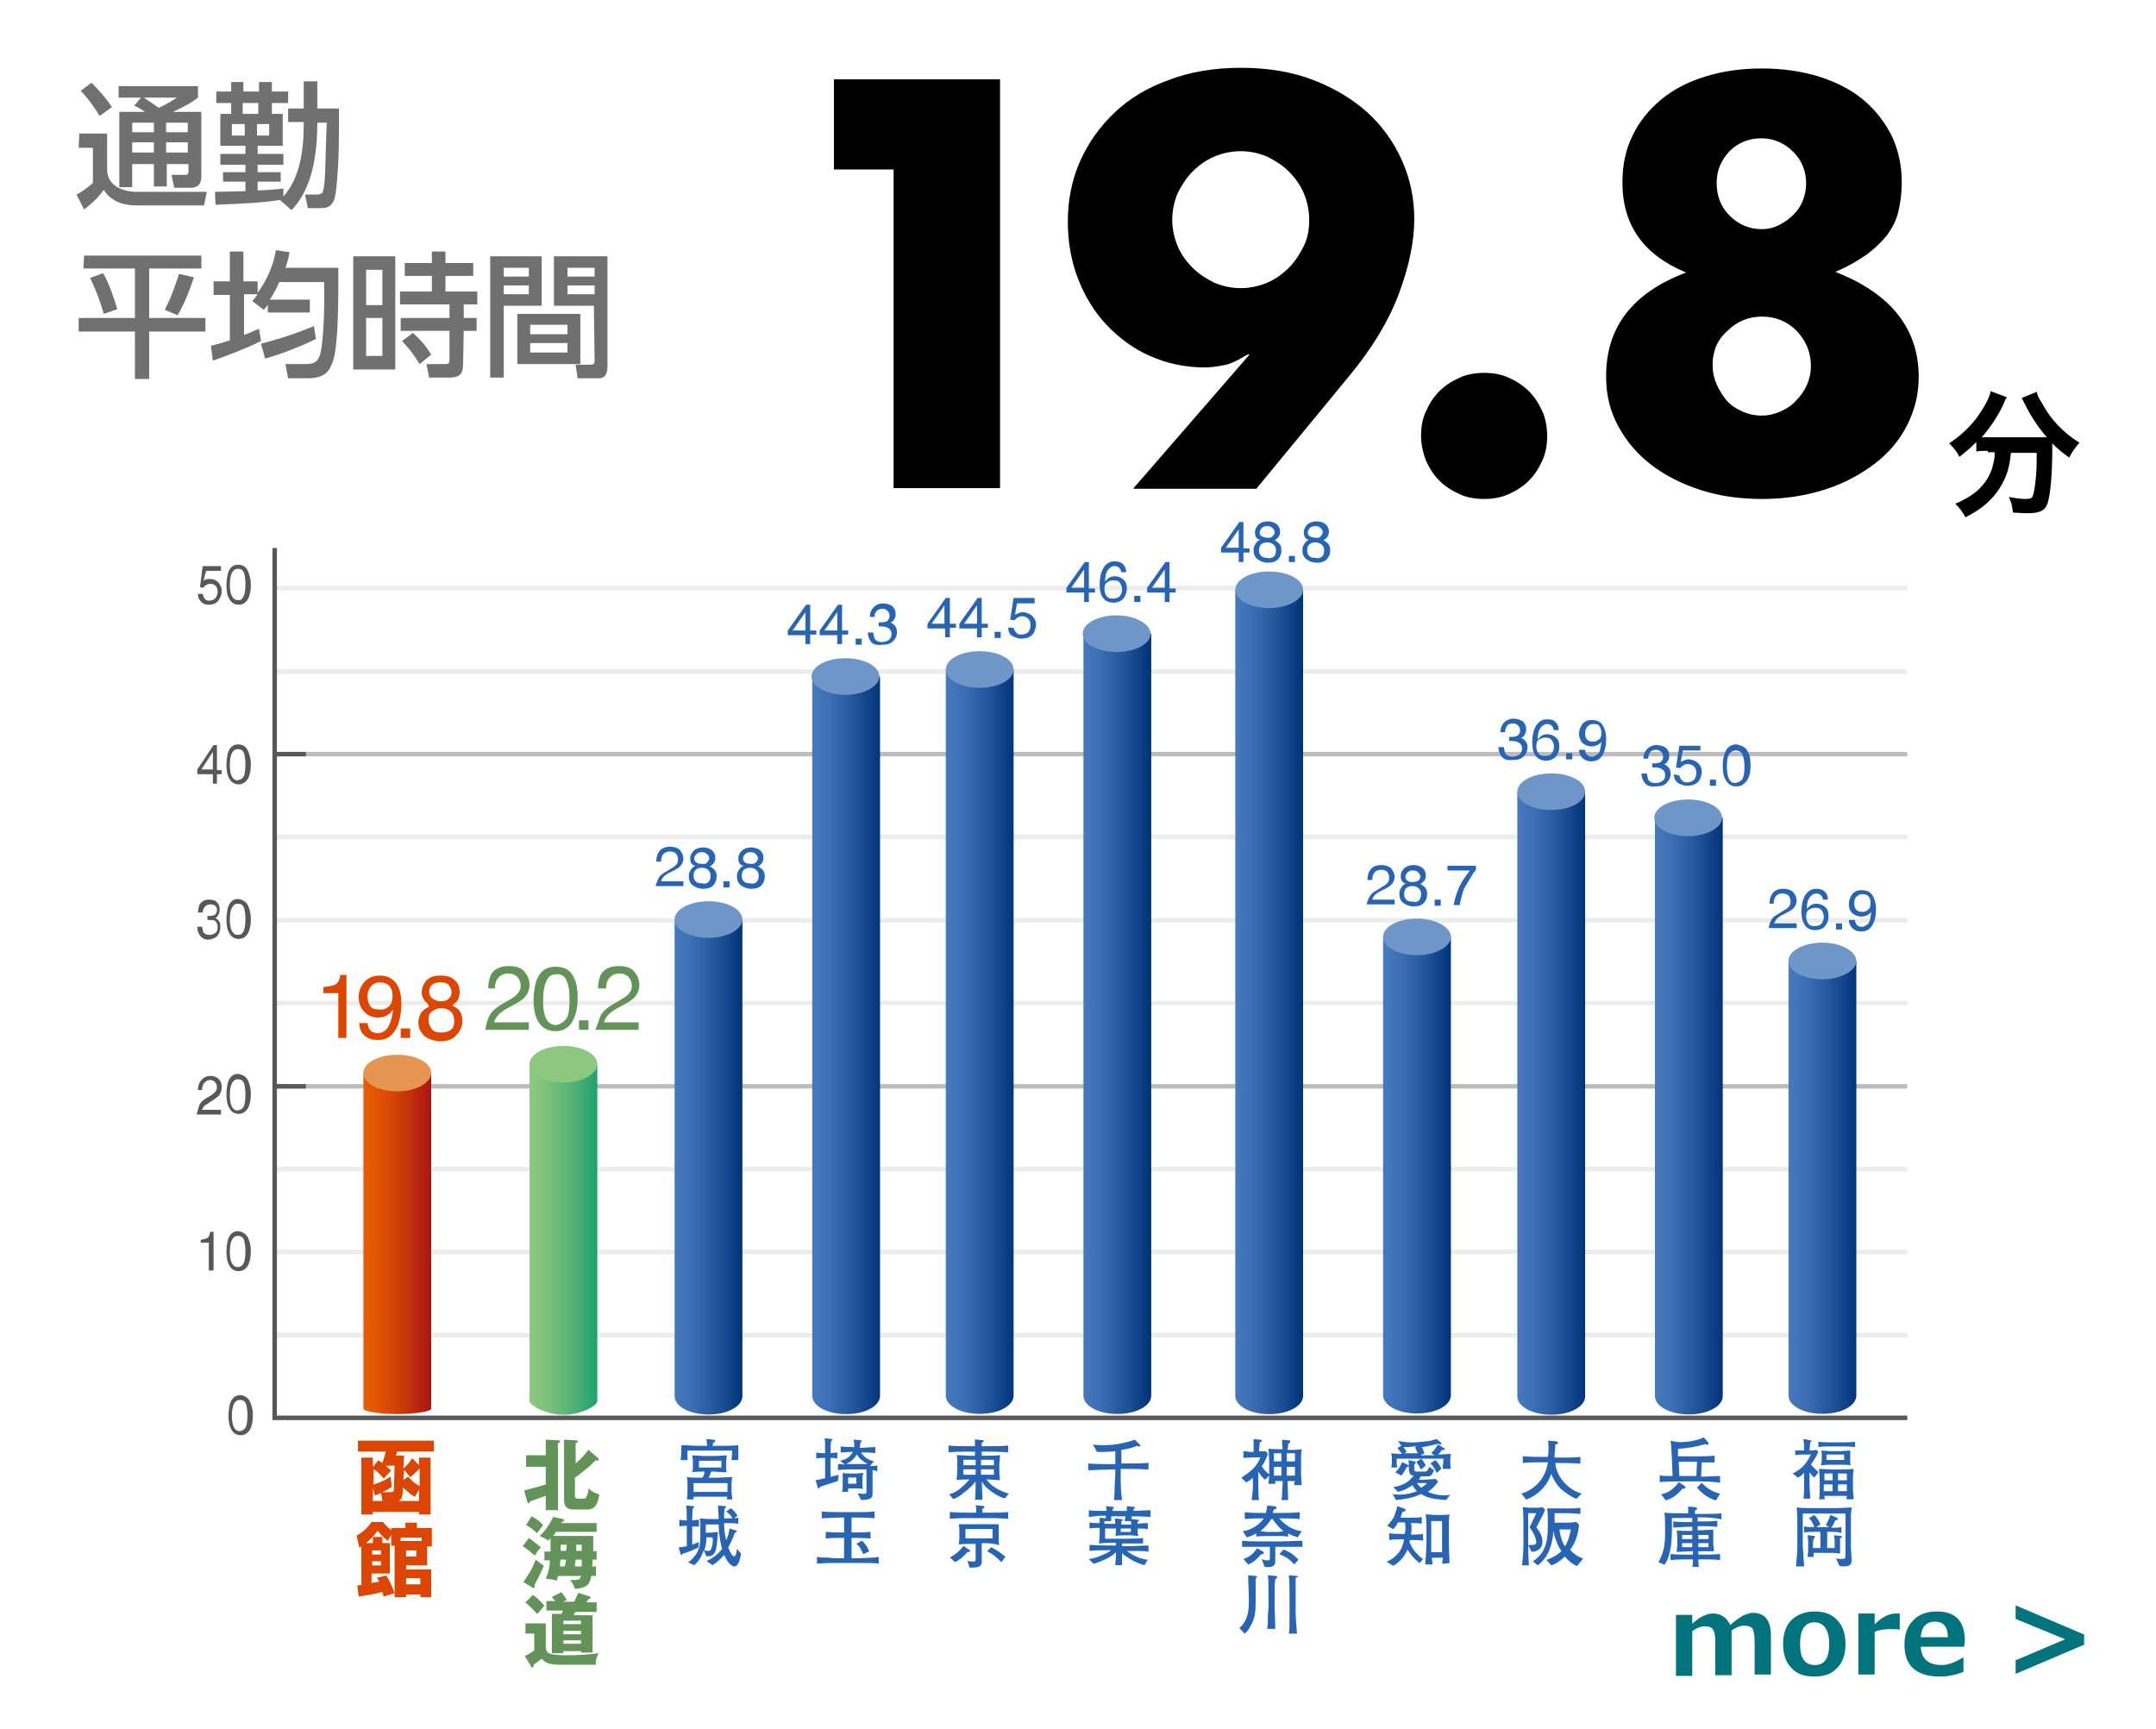 <?xml version="1.0" encoding="utf-8"?>
<!-- Generator: Adobe Illustrator 24.1.2, SVG Export Plug-In . SVG Version: 6.00 Build 0)  -->
<svg version="1.1" id="レイヤー_1" xmlns="http://www.w3.org/2000/svg" xmlns:xlink="http://www.w3.org/1999/xlink" x="0px"
	 y="0px" viewBox="0 0 318 255" style="enable-background:new 0 0 318 255;" xml:space="preserve">
<style type="text/css">
	.st0{fill:#FFFFFF;}
	.st1{enable-background:new    ;}
	.st2{fill:#707070;}
	.st3{fill:#00737C;}
	.st4{opacity:0.3;fill:none;stroke:#BEBEBE;stroke-width:0.662;enable-background:new    ;}
	.st5{opacity:0.4;}
	.st6{fill:none;stroke:#585858;stroke-width:0.662;}
	.st7{fill:#585858;}
	.st8{fill:#2864B4;}
	.st9{fill:url(#SVGID_1_);}
	.st10{fill:#6E96C8;}
	.st11{fill:url(#SVGID_2_);}
	.st12{fill:url(#SVGID_3_);}
	.st13{fill:url(#SVGID_4_);}
	.st14{fill:url(#SVGID_5_);}
	.st15{fill:url(#SVGID_6_);}
	.st16{fill:url(#SVGID_7_);}
	.st17{fill:url(#SVGID_8_);}
	.st18{fill:url(#SVGID_9_);}
	.st19{fill:url(#SVGID_10_);}
	.st20{fill:#E69650;}
	.st21{fill:#DC4600;}
	.st22{fill:#639359;}
	.st23{fill:url(#SVGID_11_);}
	.st24{fill:#8DC780;}
</style>
<g>
	<g transform="translate(-1539 -5985)">
		<rect x="1539" y="5985" class="st0" width="318" height="255"/>
		<g class="st1">
			<path d="M1670.8,6010h-8.8v-13.3h24.5v60.3h-15.7V6010z"/>
			<path d="M1706.2,6057l17.1-19.7h-0.3c-1.5,0.9-2.7,1.5-3.7,1.6c-1,0.2-1.8,0.3-2.6,0.3c-2.9,0-5.6-0.6-8.1-1.7s-4.6-2.7-6.4-4.6
				s-3.2-4.2-4.2-6.8c-1-2.6-1.5-5.4-1.5-8.4c0-3.2,0.6-6.2,1.8-8.9c1.2-2.7,2.9-5.1,5.1-7.2s4.9-3.7,8-4.8
				c3.1-1.2,6.7-1.8,10.6-1.8c4,0,7.6,0.6,10.7,1.8c3.1,1.2,5.8,2.8,8,4.8s3.9,4.4,5.1,7.1s1.8,5.6,1.8,8.6c0,3.4-0.8,7.1-2.3,11.1
				s-3.9,7.9-7,11.7l-14,17h-18.1V6057z M1732.1,6017.4c0-1.4-0.3-2.7-0.8-3.9c-0.5-1.2-1.3-2.3-2.2-3.2c-0.9-0.9-2-1.6-3.2-2.2
				c-1.2-0.5-2.5-0.8-3.9-0.8s-2.7,0.3-3.9,0.8c-1.2,0.5-2.3,1.3-3.2,2.2c-0.9,0.9-1.6,2-2.2,3.2c-0.5,1.2-0.8,2.5-0.8,3.9
				s0.3,2.7,0.8,3.9c0.5,1.2,1.3,2.3,2.2,3.2c0.9,0.9,2,1.6,3.2,2.2c1.2,0.5,2.5,0.8,3.9,0.8s2.7-0.3,3.9-0.8
				c1.2-0.5,2.3-1.3,3.2-2.2c0.9-0.9,1.6-2,2.2-3.2S1732.1,6018.8,1732.1,6017.4z"/>
		</g>
		<g class="st1">
			<path d="M1748.6,6049.3c0-1.3,0.2-2.5,0.7-3.6s1.1-2.1,2-3s1.9-1.5,3-2s2.4-0.7,3.6-0.7c1.3,0,2.5,0.2,3.6,0.7s2.1,1.1,3,2
				s1.5,1.9,2,3s0.7,2.4,0.7,3.6c0,1.3-0.2,2.5-0.7,3.6s-1.1,2.1-2,3s-1.9,1.5-3,2s-2.4,0.7-3.6,0.7c-1.3,0-2.5-0.2-3.6-0.7
				s-2.1-1.1-3-2s-1.5-1.9-2-3C1748.9,6051.8,1748.6,6050.6,1748.6,6049.3z"/>
			<path d="M1787.7,6025.2c-6.3-2.6-9.4-7-9.4-13.3c0-2.6,0.5-4.9,1.5-6.9c1-2.1,2.4-3.8,4.2-5.3c1.8-1.5,3.9-2.6,6.5-3.4
				c2.5-0.8,5.3-1.2,8.4-1.2c3,0,5.8,0.4,8.4,1.2c2.5,0.8,4.7,1.9,6.5,3.4s3.2,3.3,4.2,5.3c1,2.1,1.5,4.4,1.5,6.9
				c0,1.6-0.2,3-0.5,4.3s-0.9,2.4-1.6,3.4c-0.8,1-1.8,2-3,2.9c-1.3,0.9-2.8,1.8-4.7,2.6c8.2,3.2,12.3,8.4,12.3,15.5
				c0,2.6-0.6,4.9-1.7,7.1s-2.7,4.1-4.8,5.7c-2.1,1.6-4.5,2.9-7.3,3.8s-5.9,1.4-9.2,1.4c-3.3,0-6.3-0.4-9.1-1.3
				c-2.8-0.9-5.2-2.1-7.3-3.7c-2.1-1.6-3.7-3.5-4.9-5.7c-1.2-2.2-1.8-4.6-1.8-7.2C1775.8,6033.4,1779.7,6028.2,1787.7,6025.2z
				 M1791.6,6038.8c0,1,0.2,2,0.6,2.9s0.9,1.7,1.5,2.4c0.6,0.7,1.4,1.2,2.3,1.6s1.8,0.6,2.8,0.6s1.9-0.2,2.8-0.6s1.7-0.9,2.3-1.6
				c0.7-0.7,1.2-1.4,1.6-2.3s0.6-1.8,0.6-2.8c0-2-0.7-3.7-2.1-5.2c-1.4-1.4-3.1-2.1-5.1-2.1s-3.7,0.7-5.1,2.1
				C1792.3,6035.1,1791.6,6036.8,1791.6,6038.8z M1792.2,6012c0,1.9,0.6,3.5,1.9,4.8s2.9,2,4.7,2c1,0,1.8-0.2,2.6-0.6
				c0.8-0.4,1.5-0.9,2.1-1.5s1.1-1.3,1.4-2.1c0.3-0.8,0.5-1.6,0.5-2.5c0-1.8-0.6-3.4-1.9-4.7c-1.3-1.3-2.9-2-4.7-2s-3.4,0.6-4.7,1.9
				C1792.8,6008.7,1792.2,6010.2,1792.2,6012z"/>
		</g>
		<g class="st1">
			<path d="M1832.2,6051.5c-0.7,0-1.2,0-1.7,0.1v-1.4c-1,1-1.5,1.4-2.5,2.2c-0.3-0.7-0.8-1.3-1.5-2c2.5-1.7,4-3.4,5.3-5.7
				c0.5-0.9,0.7-1.4,0.8-2l2.4,0.9c-0.2,0.3-0.3,0.5-0.5,1c-0.7,1.6-1.9,3.4-3.2,4.9c0.5,0,0.6,0,1,0h7.4c0.5,0,0.8,0,1.2,0
				c-1.4-1.6-2.4-3.2-3.3-5c-0.1-0.2-0.3-0.6-0.4-0.8l2.2-0.9c0.1,0.5,0.3,0.9,0.8,1.7c1.3,2.4,3,4.2,5.5,5.8c-0.8,1-1,1.2-1.5,2.2
				c-1.1-0.8-1.6-1.2-2.5-2.1c0,0.3,0,0.3,0,0.7c0,4.1-0.3,7.3-0.8,8.4c-0.4,0.9-1.2,1.2-2.9,1.2c-0.4,0-0.7,0-2.1-0.1
				c-0.1-0.9-0.2-1.4-0.6-2.3c1,0.2,1.8,0.3,2.4,0.3c0.7,0,1-0.1,1.1-0.4c0.3-0.6,0.6-3.2,0.6-5.3v-0.4c0-0.1,0-0.2,0-0.3
				s0-0.3,0-0.4h-3.8c-0.2,2.1-0.6,3.5-1.6,5.1c-1.1,1.8-2.7,3.2-5.1,4.4c-0.4-0.7-0.7-1.2-1.5-2c1.2-0.5,2.1-1,3.1-1.8
				c1.4-1.2,2.3-2.7,2.6-4.6c0.1-0.3,0.1-0.6,0.1-1.2h-1V6051.5z"/>
		</g>
		<g class="st1">
			<path class="st2" d="M1550.7,6004.7h4.1v5.3c0,2.5,2.5,3.3,4.4,3.3h10.3l-0.4,2h-10c-1.6,0-3.6-0.4-4.8-2.3
				c-0.4,0.6-1.3,1.7-2.9,2.9l-1.1-2.2c0.8-0.4,1.7-1.1,2.4-1.7v-5.2h-2.1L1550.7,6004.7L1550.7,6004.7z M1552.5,5997.2
				c0.9,0.9,2.1,2.2,3,3.6l-1.8,1.3c-1-1.6-1.8-2.7-2.8-3.7L1552.5,5997.2z M1559.8,5999.4h-3.3v-1.7h11.7v1.7
				c-0.5,0.4-1.3,1-3.7,2.1h4.2v9.5c0,1.4-0.8,1.7-1.6,1.7h-2.4l-0.4-1.9h2c0.5,0,0.5-0.3,0.5-0.6v-1h-3.2v3.3h-1.9v-3.3h-3.2v3.4
				h-1.9v-11.1h3.8c-0.6-0.4-0.9-0.6-1.6-0.9L1559.8,5999.4z M1558.5,6003.1v1.4h3.2v-1.4H1558.5z M1558.5,6006v1.5h3.2v-1.5H1558.5
				z M1560.2,5999.4c0.8,0.5,1.5,1,2.2,1.5c0.3-0.1,1.5-0.7,2.7-1.5H1560.2z M1563.5,6003.1v1.4h3.2v-1.4H1563.5z M1563.5,6006v1.5
				h3.2v-1.5H1563.5z"/>
			<path class="st2" d="M1580.3,6014.5c-2.8,0.4-4.4,0.5-9.5,0.7l-0.1-1.9c0.1,0,4.1-0.1,4.5-0.1v-1.4h-3.3v-1.4h3.3v-1.1h-3.7v-1.6
				h3.7v-1.2h-3.7v-4.7h1.6v-1.6h-2.2v-1.7h2.2v-1.4h1.8v1.4h2.3v-1.4h1.9v1.4h2.4v1.7h-2.4v1.6h1.6v4.7h-3.7v1.2h3.8v1.6h-3.8v1.1
				h3.4v1.4h-3.4v1.3c2.2-0.1,3.1-0.2,3.8-0.3v1.2c0.9-1.1,3-3.6,3-10.5v-0.5h-2.3v-2h2.3v-4h2v4h3.2c0,4.5,0,7.4-0.3,10.7
				c-0.2,2.4-0.3,4-2.3,4h-2l-0.4-2h1.8c0.2,0,0.5-0.1,0.7-0.2c0.2-0.2,0.3-1,0.4-2c0.1-1.2,0.2-7.1,0.3-8.4h-1.4
				c0,7.4-1.9,10.9-3.8,12.9L1580.3,6014.5L1580.3,6014.5z M1573.2,6003.3v1.7h1.9v-1.7H1573.2z M1577.1,6001.8v-1.6h-2.3v1.6
				H1577.1z M1576.9,6003.3v1.7h1.8v-1.7H1576.9z"/>
		</g>
		<g class="st1">
			<path class="st2" d="M1551.4,6022.7h17.3v1.9h-7.7v7.3h8.3v2h-8.3v7h-2.1v-7h-8.3v-2h8.3v-7.3h-7.6L1551.4,6022.7L1551.4,6022.7z
				 M1554.2,6025.3c0.8,1.3,1.5,3.3,2.1,5.3l-2,0.7c-0.2-0.7-0.8-2.8-2-5.3L1554.2,6025.3z M1567.6,6025.9c-0.3,0.9-1.1,3.4-2.4,5.6
				l-1.9-0.8c1.2-2.3,1.9-4.7,2.1-5.3L1567.6,6025.9z"/>
			<path class="st2" d="M1578.8,6029.6c-0.3,0.4-0.5,0.6-0.9,1.1l-1.7-1.3c0.4-0.4,0.5-0.6,0.8-1h-2v6c0.9-0.3,1.4-0.6,2.2-0.9
				l0.3,1.8c-1.7,0.9-5.6,2.4-7.1,2.9l-0.3-2.2c0.8-0.2,1.3-0.3,2.8-0.8v-6.7h-2.4v-2h2.4v-4.4h2v4.4h2.1v1.7
				c2.1-2.9,2.5-5.3,2.7-6.3l2,0.3c-0.1,0.6-0.2,1.2-0.6,2.3h7.8c0,2.8,0.1,11.3-0.8,13.8c-0.5,1.4-1.1,2.5-3.8,2.5h-2.8l-0.4-2.1
				h2.8c1.1,0,1.8-0.1,2.2-1.1c0.7-1.6,0.8-8.7,0.7-11h-6.6c-0.3,0.7-0.7,1.5-1.4,2.6h5.9v1.9h-6.2v-1.5H1578.8z M1585.6,6035
				c-3.3,1.6-6.1,2.5-7.5,2.9l-0.6-2.2c1.5-0.4,4.5-1.2,7.8-2.6L1585.6,6035z"/>
			<path class="st2" d="M1597.3,6022.8v16.7h-6.2v-16.7H1597.3z M1595.4,6024.8h-2.4v5.2h2.4V6024.8z M1595.4,6031.9h-2.4v5.6h2.4
				V6031.9z M1607.3,6038.7c0,1.5-0.5,2-2.1,2h-2.9l-0.4-2h2.8c0.3,0,0.6,0,0.6-0.6v-4.3h-7.2v-1.9h7.2v-2h-7.3v-1.9h4.7v-2.3h-4
				v-1.9h4v-1.7h2v1.7h4.1v1.9h-4.1v2.3h4.7v1.9h-2v2h1.9v1.9h-1.9L1607.3,6038.7L1607.3,6038.7z M1600.9,6038.7
				c-1.1-1.7-1.4-2.1-2.6-3.4l1.6-1.2c1.3,1.2,1.9,1.9,2.7,3.2L1600.9,6038.7z"/>
			<path class="st2" d="M1611.3,6022.8h7.6v7.3h-5.6v10.6h-2V6022.8z M1613.3,6024.5v1.3h3.7v-1.3H1613.3z M1613.3,6027.1v1.3h3.7
				v-1.3H1613.3z M1624.6,6031.3v7.4h-9.3v-7.4H1624.6z M1617.2,6032.9v1.4h5.5v-1.4H1617.2z M1617.2,6035.6v1.4h5.5v-1.4H1617.2z
				 M1626.6,6030.1h-5.9v-7.3h7.9v16.1c0,0.6,0,1.9-1.3,1.9h-3.1l-0.3-2h2.3c0.2,0,0.5-0.1,0.5-0.5L1626.6,6030.1L1626.6,6030.1z
				 M1622.7,6024.5v1.3h4v-1.3H1622.7z M1622.7,6027.1v1.3h4v-1.3H1622.7z"/>
		</g>
		<g class="st1">
			<path class="st3" d="M1800.2,6232h-2.4v-4.5c0-0.6,0-1.1-0.1-1.6s-0.2-0.8-0.5-0.9c-0.3-0.2-0.6-0.2-1.1-0.2
				c-0.4,0-1,0.2-1.7,0.7v6.6h-2.4v-4.5c0-0.6,0-1.2-0.1-1.6s-0.2-0.7-0.5-0.9c-0.3-0.2-0.6-0.2-1.1-0.2c-0.4,0-1,0.2-1.7,0.7v6.6
				h-2.4v-9h2.4v1.3c0.8-0.7,1.4-1.1,1.8-1.2c0.4-0.2,0.8-0.3,1.3-0.3c1.1,0,2,0.6,2.5,1.7c0.8-0.7,1.4-1.1,1.9-1.4
				c0.5-0.2,1-0.4,1.4-0.4c1.8,0,2.7,1.1,2.7,3.4L1800.2,6232L1800.2,6232z"/>
			<path class="st3" d="M1806.6,6232.3c-1.5,0-2.6-0.4-3.4-1.3c-0.8-0.8-1.2-2-1.2-3.5s0.4-2.7,1.2-3.5c0.8-0.8,2-1.3,3.4-1.3
				c1.5,0,2.6,0.4,3.4,1.3c0.8,0.8,1.2,2,1.2,3.5s-0.4,2.7-1.2,3.5C1809.2,6231.9,1808.1,6232.3,1806.6,6232.3z M1806.6,6224.3
				c-1.4,0-2.1,1.1-2.1,3.2s0.7,3.1,2.2,3.1c1.4,0,2.1-1,2.1-3.1C1808.8,6225.4,1808,6224.3,1806.6,6224.3z"/>
			<path class="st3" d="M1819.2,6225.4L1819.2,6225.4c-0.4-0.1-0.8-0.1-1.4-0.1c-0.8,0-1.6,0.1-2.3,0.4v6.3h-2.4v-9h2.4v1.6
				c0.7-0.7,1.3-1.1,1.8-1.3c0.5-0.2,0.9-0.3,1.4-0.3c0.1,0,0.3,0,0.5,0V6225.4z"/>
			<path class="st3" d="M1828.7,6227.9h-6.4c0.1,1.8,1.1,2.7,3.1,2.7c1,0,2-0.4,3.1-1.1h0.1v2.1c-1.2,0.5-2.4,0.7-3.5,0.7
				c-1.7,0-3-0.4-3.9-1.2c-0.9-0.8-1.3-2-1.3-3.5s0.4-2.7,1.3-3.6s2-1.3,3.5-1.3c2.7,0,4.1,1.4,4.1,4.3L1828.7,6227.9L1828.7,6227.9
				z M1826.3,6226.5c0-1.6-0.7-2.3-1.9-2.3c-1.3,0-2,0.8-2.1,2.3H1826.3z"/>
			<path class="st3" d="M1846.4,6227.6l-10.1,4.3v-2l7.3-3.1l-7.3-3v-2l10.1,4.3V6227.6z"/>
		</g>
	</g>
</g>
<g transform="translate(204.314 543.951)">
	<line class="st4" x1="77" y1="-444.9" x2="-163.9" y2="-444.9"/>
	<line class="st4" x1="77" y1="-396" x2="-163.9" y2="-396"/>
	<line class="st4" x1="77" y1="-457.2" x2="-163.9" y2="-457.2"/>
	<line class="st4" x1="77" y1="-408.2" x2="-163.9" y2="-408.2"/>
	<line class="st4" x1="77" y1="-420.5" x2="-163.9" y2="-420.5"/>
	<line class="st4" x1="77" y1="-347" x2="-163.9" y2="-347"/>
	<line class="st4" x1="77" y1="-359.3" x2="-163.9" y2="-359.3"/>
	<line class="st4" x1="77" y1="-371.5" x2="-163.9" y2="-371.5"/>
</g>
<g transform="translate(204.314 535.238)" class="st5">
	<line class="st6" x1="77" y1="-424" x2="-163.9" y2="-424"/>
	<line class="st6" x1="77" y1="-375" x2="-163.9" y2="-375"/>
</g>
<g transform="translate(204.314 535.238)">
	<path class="st6" d="M77-326.1h-240.8v-128.3"/>
	<line class="st6" x1="-163.9" y1="-424" x2="-159.2" y2="-424"/>
	<line class="st6" x1="-163.9" y1="-375" x2="-159.2" y2="-375"/>
</g>
<g class="st1">
	<path class="st7" d="M29.4,163c0.2-0.4,0.5-0.7,1-1l0.7-0.4c0.3-0.2,0.5-0.4,0.6-0.5c0.2-0.2,0.3-0.5,0.3-0.7
		c0-0.3-0.1-0.6-0.3-0.8c-0.2-0.2-0.4-0.3-0.7-0.3c-0.4,0-0.7,0.2-1,0.6c-0.1,0.2-0.2,0.5-0.2,0.9h-0.6c0-0.5,0.1-0.9,0.3-1.2
		c0.3-0.5,0.8-0.9,1.5-0.9c0.6,0,1,0.2,1.3,0.5s0.4,0.7,0.4,1.2c0,0.5-0.2,0.9-0.4,1.2c-0.2,0.2-0.5,0.4-0.9,0.7l-0.5,0.3
		c-0.2,0.2-0.4,0.3-0.6,0.4c-0.3,0.2-0.4,0.5-0.5,0.7h2.8v0.7h-3.6C29.2,163.7,29.3,163.3,29.4,163z"/>
	<path class="st7" d="M36.6,159.4c0.2,0.5,0.4,1.1,0.4,1.9s-0.1,1.4-0.3,1.9c-0.3,0.7-0.8,1.1-1.5,1.1c-0.6,0-1.1-0.3-1.4-0.9
		c-0.3-0.5-0.4-1.2-0.4-2c0-0.6,0.1-1.2,0.2-1.7c0.3-0.9,0.8-1.3,1.5-1.3C35.8,158.5,36.3,158.8,36.6,159.4z M35.9,163.3
		c0.2-0.3,0.3-1,0.3-1.9c0-0.6-0.1-1.2-0.2-1.6c-0.2-0.4-0.4-0.6-0.9-0.6c-0.4,0-0.7,0.2-0.9,0.6c-0.2,0.4-0.3,1-0.3,1.8
		c0,0.6,0.1,1.1,0.2,1.4c0.2,0.5,0.5,0.8,0.9,0.8C35.5,163.7,35.7,163.6,35.9,163.3z"/>
</g>
<g class="st1">
	<path class="st7" d="M36.9,206.8c0.2,0.5,0.4,1.1,0.4,1.9s-0.1,1.4-0.3,1.9c-0.3,0.7-0.8,1.1-1.5,1.1c-0.6,0-1.1-0.3-1.4-0.9
		c-0.3-0.5-0.4-1.2-0.4-2c0-0.6,0.1-1.2,0.2-1.7c0.3-0.9,0.8-1.3,1.5-1.3C36.1,205.8,36.6,206.2,36.9,206.8z M36.2,210.6
		c0.2-0.3,0.3-1,0.3-1.9c0-0.6-0.1-1.2-0.2-1.6c-0.2-0.4-0.4-0.6-0.9-0.6c-0.4,0-0.7,0.2-0.9,0.6c-0.2,0.4-0.3,1-0.3,1.8
		c0,0.6,0.1,1.1,0.2,1.4c0.2,0.5,0.5,0.8,0.9,0.8C35.7,211.1,36,210.9,36.2,210.6z"/>
</g>
<g class="st1">
	<path class="st7" d="M31.4,115.6v-1.4h-2.3v-0.7l2.4-3.6H32v3.7h0.7v0.6H32v1.4L31.4,115.6L31.4,115.6z M31.4,113.5v-2.6l-1.7,2.6
		H31.4z"/>
	<path class="st7" d="M36.6,110.8c0.2,0.5,0.4,1.1,0.4,1.9s-0.1,1.4-0.3,1.9c-0.3,0.7-0.9,1.1-1.5,1.1c-0.6,0-1.1-0.3-1.4-0.9
		c-0.3-0.5-0.4-1.2-0.4-2c0-0.6,0.1-1.2,0.2-1.7c0.3-0.9,0.8-1.3,1.5-1.3C35.8,109.8,36.3,110.1,36.6,110.8z M35.9,114.6
		c0.2-0.3,0.3-1,0.3-1.9c0-0.6-0.1-1.2-0.2-1.6c-0.2-0.4-0.4-0.6-0.9-0.6c-0.4,0-0.7,0.2-0.9,0.6c-0.2,0.4-0.3,1-0.3,1.8
		c0,0.6,0.1,1.1,0.2,1.4c0.2,0.5,0.5,0.8,0.9,0.8C35.5,115,35.7,114.9,35.9,114.6z"/>
</g>
<g class="st1">
	<path class="st7" d="M29.5,138c-0.3-0.4-0.4-0.8-0.4-1.3h0.7c0.1,0.4,0.1,0.6,0.2,0.8c0.2,0.3,0.5,0.4,0.9,0.4
		c0.3,0,0.6-0.1,0.9-0.3c0.2-0.2,0.3-0.5,0.3-0.8c0-0.4-0.1-0.7-0.3-0.9c-0.2-0.2-0.5-0.2-0.9-0.2c-0.1,0-0.1,0-0.1,0
		c-0.1,0-0.1,0-0.2,0v-0.6c0.1,0,0.1,0,0.2,0c0.1,0,0.1,0,0.2,0c0.3,0,0.4-0.1,0.6-0.1c0.3-0.2,0.4-0.4,0.4-0.8
		c0-0.3-0.1-0.5-0.3-0.6c-0.2-0.2-0.5-0.2-0.7-0.2c-0.4,0-0.7,0.2-0.9,0.5c-0.1,0.2-0.2,0.4-0.2,0.7h-0.7c0-0.4,0.1-0.8,0.2-1.1
		c0.3-0.5,0.7-0.8,1.4-0.8c0.5,0,1,0.1,1.2,0.4c0.3,0.3,0.4,0.6,0.4,1.1c0,0.4-0.1,0.6-0.3,0.9c-0.1,0.2-0.3,0.3-0.4,0.3
		c0.3,0.1,0.5,0.3,0.6,0.5c0.2,0.2,0.2,0.5,0.2,0.9c0,0.5-0.2,1-0.5,1.3c-0.3,0.3-0.8,0.5-1.4,0.5C30.2,138.6,29.8,138.4,29.5,138z"
		/>
	<path class="st7" d="M36.6,133.6c0.2,0.5,0.4,1.1,0.4,1.9c0,0.8-0.1,1.4-0.3,1.9c-0.3,0.7-0.8,1.1-1.5,1.1c-0.6,0-1.1-0.3-1.4-0.9
		c-0.3-0.5-0.4-1.2-0.4-2c0-0.6,0.1-1.2,0.2-1.7c0.3-0.9,0.8-1.3,1.5-1.3C35.8,132.7,36.3,133,36.6,133.6z M35.9,137.4
		c0.2-0.3,0.3-1,0.3-1.9c0-0.6-0.1-1.2-0.2-1.6c-0.2-0.4-0.4-0.6-0.9-0.6c-0.4,0-0.7,0.2-0.9,0.6c-0.2,0.4-0.3,1-0.3,1.8
		c0,0.6,0.1,1.1,0.2,1.4c0.2,0.5,0.5,0.8,0.9,0.8C35.5,137.9,35.7,137.8,35.9,137.4z"/>
</g>
<g class="st1">
	<path class="st7" d="M29.6,183.4v-0.5c0.5-0.1,0.8-0.2,1-0.3c0.2-0.1,0.3-0.4,0.4-0.9h0.5v5.7h-0.7v-4.1H29.6L29.6,183.4z"/>
	<path class="st7" d="M36.6,182.6c0.2,0.5,0.4,1.1,0.4,1.9s-0.1,1.4-0.3,1.9c-0.3,0.7-0.8,1.1-1.5,1.1c-0.6,0-1.1-0.3-1.4-0.9
		c-0.3-0.5-0.4-1.2-0.4-2c0-0.6,0.1-1.2,0.2-1.7c0.3-0.9,0.8-1.3,1.5-1.3C35.8,181.7,36.3,182,36.6,182.6z M35.9,186.4
		c0.2-0.3,0.3-1,0.3-1.9c0-0.6-0.1-1.2-0.2-1.6c-0.2-0.4-0.4-0.6-0.9-0.6c-0.4,0-0.7,0.2-0.9,0.6c-0.2,0.4-0.3,1-0.3,1.8
		c0,0.6,0.1,1.1,0.2,1.4c0.2,0.5,0.5,0.8,0.9,0.8C35.5,186.9,35.7,186.7,35.9,186.4z"/>
</g>
<g class="st1">
	<path class="st7" d="M29.9,87.6c0.1,0.4,0.2,0.7,0.5,0.9c0.2,0.1,0.3,0.1,0.5,0.1c0.4,0,0.7-0.2,0.9-0.4c0.2-0.3,0.3-0.6,0.3-0.9
		c0-0.4-0.1-0.7-0.3-0.9c-0.2-0.2-0.5-0.3-0.8-0.3c-0.2,0-0.4,0.1-0.6,0.2c-0.2,0.1-0.3,0.2-0.4,0.4l-0.5-0.1l0.4-3.1h2.7v0.7h-2.2
		L30,85.7c0.1-0.1,0.2-0.2,0.3-0.2c0.2-0.1,0.4-0.1,0.7-0.1c0.5,0,0.9,0.2,1.2,0.5c0.3,0.4,0.5,0.7,0.5,1.3c0,0.5-0.2,1-0.5,1.4
		s-0.8,0.6-1.4,0.6c-0.4,0-0.8-0.1-1.1-0.4c-0.3-0.3-0.5-0.6-0.5-1.2L29.9,87.6L29.9,87.6z"/>
	<path class="st7" d="M36.6,84.3c0.2,0.5,0.4,1.1,0.4,1.9c0,0.8-0.1,1.4-0.3,1.9c-0.3,0.7-0.8,1.1-1.5,1.1c-0.6,0-1.1-0.3-1.4-0.9
		c-0.3-0.5-0.4-1.2-0.4-2c0-0.6,0.1-1.2,0.2-1.7c0.3-0.9,0.8-1.3,1.5-1.3C35.8,83.3,36.3,83.6,36.6,84.3z M35.9,88
		c0.2-0.3,0.3-1,0.3-1.9c0-0.6-0.1-1.2-0.2-1.6c-0.2-0.4-0.4-0.6-0.9-0.6c-0.4,0-0.7,0.2-0.9,0.6c-0.2,0.4-0.3,1-0.3,1.8
		c0,0.6,0.1,1.1,0.2,1.4c0.2,0.5,0.5,0.8,0.9,0.8C35.5,88.6,35.7,88.4,35.9,88z"/>
</g>
<g transform="translate(18)">
	<g transform="translate(453 751.166)">
		<path class="st8" d="M-280.1-532.3c0-0.1,0-0.2,0.1-0.4h-1.1c0,0.1,0.1,2.1,0.1,2.8h-1c0-0.2,0.1-0.3,0.1-0.6c0-0.4,0-0.6,0.1-2.2
			h-1.1c0,0.2,0,0.2,0,0.4h-1c0-0.4,0.1-0.8,0.1-1.2l-0.6,0.6c-0.4-0.3-0.7-0.7-1-1.2v2c0,0.7,0,1.5,0.1,2.2h-1.1
			c0.1-0.5,0.2-1.5,0.2-2.1v-1.2c-0.3,0.3-0.6,0.5-1,0.7l-0.7-0.7c0.6-0.4,1.2-0.8,1.7-1.3c0.5-0.5,0.9-1.1,1.1-1.7
			c-0.2,0-2,0-2.5,0.1v-1c0.5,0,0.9,0.1,1.1,0.1h0.4v-0.9c0-0.7,0-0.7,0-1l1,0.1c0.1,0,0.2,0,0.2,0.2c0,0.1-0.1,0.1-0.3,0.2
			c0,0.2,0,0.2-0.1,1.3c0.2,0,0.9,0,1,0l0.3,0.4c-0.2,0.6-0.5,1.3-0.9,1.8c0.3,0.5,0.7,0.9,1.1,1.2c0-0.2,0-0.5,0-0.6v-1.5
			c0-0.3-0.1-1.3-0.1-1.7c0.7,0.1,0.9,0.1,1.9,0.1h0.2c-0.1-0.6-0.1-0.7-0.1-1.4l1,0.1c0.1,0,0.2,0,0.2,0.2c0,0.1-0.1,0.2-0.3,0.3
			c0,0.3,0,0.3-0.1,0.9h0.4c0.8,0,1,0,1.7-0.1c-0.1,0.5-0.1,1.1-0.1,1.7v1.5c0,0.5,0,1,0.1,2.1H-280.1z M-282-536.8h-1.1v1.2h1.1
			V-536.8z M-282-534.8h-1.1v1.3h1.1V-534.8z M-280-536.8h-1.2v1.2h1.2V-536.8z M-280-534.8h-1.2v1.3h1.2V-534.8z"/>
		<path class="st8" d="M-281-523h-1.9v1.3c0,1,0,1.1-0.1,1.3c-0.2,0.4-0.9,0.4-1,0.4c-0.2,0-0.4,0-0.5-0.1l-0.4-1.1
			c0.3,0.1,0.5,0.2,0.8,0.2c0.4,0,0.4-0.1,0.4-0.4v-1.6h-2.1c-0.5,0-1.6,0-2,0v-0.9c1,0.1,2,0.1,3,0.1h2.8c0.4,0,2.5-0.1,3.1-0.1
			v0.9C-279.5-523-280.5-523-281-523z M-279.6-524.4c-0.5-0.2-1-0.3-1.4-0.6v0.5c-0.5-0.1-1.1-0.1-1.6-0.1h-1.5c-0.2,0-1,0-1.6,0.1
			v-0.5c-0.5,0.3-1,0.5-1.4,0.6l-0.6-0.9c1.3-0.2,2.4-0.9,3.1-1.9c-0.5,0-1.8,0-2.8,0.1v-1c0.9,0.1,1.8,0.1,2.7,0.1h0.4
			c0.1-0.4,0.2-0.7,0.2-1.1l1,0.1c0.1,0,0.4,0.1,0.4,0.2c0,0.2-0.1,0.2-0.4,0.3c-0.1,0.2-0.1,0.3-0.2,0.5h1.2c0.4,0,1.8,0,2.8-0.1v1
			c-0.9-0.1-1.9-0.1-2.8-0.1h-0.2c0.3,0.4,0.7,0.7,1.2,1.1c0.6,0.4,1.3,0.7,2.1,0.8L-279.6-524.4z M-285-521.9
			c-0.5,0.6-1.1,1.2-1.9,1.5l-0.7-0.8c0.9-0.3,1.5-0.8,2-1.6l0.9,0.5c0.1,0.1,0.1,0.1,0.1,0.2C-284.6-521.9-284.8-521.9-285-521.9
			L-285-521.9z M-283.3-527.1h-0.2c-0.4,0.7-1,1.3-1.6,1.8c0.4,0,0.7,0.1,1,0.1h1.5c0.4,0,0.9-0.1,0.9-0.1
			C-282.4-525.9-282.9-526.5-283.3-527.1L-283.3-527.1z M-280.1-520.4c-0.6-0.7-1.3-1.2-2.2-1.5l0.6-0.7c0.9,0.3,1.6,0.8,2.2,1.5
			L-280.1-520.4z"/>
		<path class="st8" d="M-285.8-518.3c0,0.2,0,0.6,0,0.9v2.5c0,1.5-0.1,2.2-0.5,3.1c-0.3,0.6-0.6,1.2-1.1,1.6l-0.8-0.8
			c1.2-1.1,1.4-2.3,1.4-4.1c0-1.2-0.1-2.5-0.1-3.7l1.1,0.1c0.2,0,0.2,0.1,0.2,0.2C-285.6-518.5-285.7-518.5-285.8-518.3z
			 M-282.9-518.2c-0.1,0.6-0.1,1.2-0.1,1.8v2.3c0,0.2,0.1,2.6,0.1,3.2h-1.2c0.1-0.5,0.1-1.1,0.1-1.6c0-1,0.1-1.1,0.1-1.6v-2.3
			c0-0.6,0-1.9-0.1-2.4l1.2,0.1c0.1,0,0.2,0.1,0.2,0.2C-282.6-518.5-282.7-518.4-282.9-518.2L-282.9-518.2z M-279.9-518.4
			c0,0.1,0,0.2,0,0.2c0,0.4,0,0.6,0,2v2.6c0,1.1,0.1,2.2,0.2,3.4h-1.2c0.1-0.5,0.1-0.9,0.1-2.9v-3c0-0.9,0-1.8-0.1-2.7l1.2,0.1
			c0.1,0,0.2,0.1,0.2,0.2C-279.6-518.6-279.8-518.5-279.9-518.4L-279.9-518.4z"/>
	</g>
	<g transform="translate(452 563.695)">
		
			<linearGradient id="SVGID_1_" gradientUnits="userSpaceOnUse" x1="-1694.59" y1="-32.167" x2="-1694.056" y2="-32.167" gradientTransform="matrix(18.669 0 0 175.636 31348.352 5233.857)">
			<stop  offset="0" style="stop-color:#4678BE"/>
			<stop  offset="0.22" style="stop-color:#3D6FB5"/>
			<stop  offset="0.578" style="stop-color:#24569C"/>
			<stop  offset="1" style="stop-color:#003278"/>
		</linearGradient>
		<path class="st9" d="M-287.8-476.7v118.9c0,1.5,2.2,2.7,5,2.7s5-1.2,5-2.7v-118.9H-287.8z"/>
		<path class="st10" d="M-277.8-476.7c0,1.4-2.2,2.7-5,2.7s-5-1.2-5-2.7c0-1.5,2.2-2.7,5-2.7S-277.8-478.2-277.8-476.7z"/>
	</g>
	<g class="st1">
		<path class="st8" d="M164.7,82.9v-1.4h-2.6v-0.7l2.7-3.8h0.6v3.9h0.9v0.6h-0.9v1.4H164.7z M164.7,80.8v-2.7l-1.9,2.7H164.7z"/>
		<path class="st8" d="M167.4,79.4c-0.2-0.2-0.3-0.5-0.3-0.9c0-0.4,0.2-0.8,0.5-1.1c0.3-0.3,0.8-0.5,1.4-0.5c0.6,0,1,0.2,1.3,0.4
			c0.3,0.3,0.5,0.6,0.5,1.1c0,0.4-0.1,0.7-0.3,0.9c-0.1,0.1-0.3,0.3-0.5,0.4c0.3,0.1,0.4,0.3,0.6,0.4c0.3,0.3,0.4,0.6,0.4,1.1
			c0,0.5-0.2,1-0.5,1.3c-0.4,0.4-0.9,0.5-1.5,0.5c-0.6,0-1.1-0.2-1.5-0.5c-0.4-0.3-0.6-0.7-0.6-1.4c0-0.4,0.1-0.6,0.3-0.9
			c0.2-0.3,0.4-0.5,0.7-0.6C167.7,79.6,167.5,79.5,167.4,79.4z M169.9,82.1c0.2-0.2,0.3-0.5,0.3-0.9c0-0.4-0.1-0.7-0.4-0.9
			c-0.3-0.2-0.5-0.3-0.9-0.3s-0.6,0.1-0.9,0.3c-0.2,0.2-0.3,0.5-0.3,0.9c0,0.3,0.1,0.6,0.3,0.8c0.2,0.2,0.5,0.3,1,0.3
			C169.3,82.4,169.6,82.3,169.9,82.1z M169.7,79.1c0.2-0.2,0.3-0.4,0.3-0.6c0-0.2-0.1-0.4-0.3-0.6c-0.2-0.2-0.4-0.3-0.8-0.3
			s-0.6,0.1-0.8,0.3c-0.2,0.2-0.3,0.4-0.3,0.6c0,0.3,0.1,0.5,0.3,0.6s0.4,0.2,0.7,0.2C169.3,79.4,169.5,79.3,169.7,79.1z"/>
		<path class="st8" d="M172.1,82h0.9v0.9h-0.9V82z"/>
		<path class="st8" d="M174.6,79.4c-0.2-0.2-0.3-0.5-0.3-0.9c0-0.4,0.2-0.8,0.5-1.1c0.3-0.3,0.8-0.5,1.4-0.5c0.6,0,1,0.2,1.3,0.4
			c0.3,0.3,0.5,0.6,0.5,1.1c0,0.4-0.1,0.7-0.3,0.9c-0.1,0.1-0.3,0.3-0.5,0.4c0.3,0.1,0.4,0.3,0.6,0.4c0.3,0.3,0.4,0.6,0.4,1.1
			c0,0.5-0.2,1-0.5,1.3c-0.4,0.4-0.9,0.5-1.5,0.5c-0.6,0-1.1-0.2-1.5-0.5c-0.4-0.3-0.6-0.7-0.6-1.4c0-0.4,0.1-0.6,0.3-0.9
			c0.2-0.3,0.4-0.5,0.7-0.6C174.8,79.6,174.7,79.5,174.6,79.4z M177,82.1c0.2-0.2,0.3-0.5,0.3-0.9c0-0.4-0.1-0.7-0.4-0.9
			c-0.3-0.2-0.5-0.3-0.9-0.3s-0.6,0.1-0.9,0.3c-0.2,0.2-0.3,0.5-0.3,0.9c0,0.3,0.1,0.6,0.3,0.8c0.2,0.2,0.5,0.3,1,0.3
			C176.4,82.4,176.8,82.3,177,82.1z M176.8,79.1c0.2-0.2,0.3-0.4,0.3-0.6c0-0.2-0.1-0.4-0.3-0.6c-0.2-0.2-0.4-0.3-0.8-0.3
			s-0.6,0.1-0.8,0.3c-0.2,0.2-0.3,0.4-0.3,0.6c0,0.3,0.1,0.5,0.3,0.6s0.4,0.2,0.7,0.2C176.4,79.4,176.7,79.3,176.8,79.1z"/>
	</g>
</g>
<g transform="translate(32)">
	<g transform="translate(322 751.148)">
		<path class="st8" d="M-230.4-532.7c-0.5,0.2-2,0.6-2.7,0.9c0,0.1-0.1,0.2-0.2,0.2s-0.1-0.1-0.1-0.2l-0.3-1
			c0.5-0.1,0.9-0.2,1.4-0.3v-3h-0.2c-0.2,0-0.7,0-1.1,0.1v-0.9c0.4,0.1,0.8,0.1,1.1,0.1h0.2c0-1.9,0-1.9-0.1-2.2l1,0.1
			c0.1,0,0.2,0,0.2,0.1c0,0.1-0.1,0.1-0.2,0.2c-0.1,0.4-0.1,1.3-0.1,1.8c0.2,0,0.7-0.1,1-0.1v0.9c-0.3-0.1-0.7-0.1-1-0.1v2.8
			c0.4-0.1,0.8-0.2,1.2-0.3L-230.4-532.7z M-225.3-534.3v1.8c0,0.3,0,1.8,0,1.9c-0.1,0.5-0.5,0.7-1.7,0.7l-0.5-1
			c0.3,0.1,0.9,0.1,1,0.1c0.3,0,0.3-0.2,0.3-0.4v-3.2h-2.3c-0.4,0-1.3,0-1.9,0.1v-0.9c0.3,0,0.4,0,1,0.1l-0.7-0.6
			c0.9-0.1,1.5-0.6,1.9-1.3c-0.5,0-1.3,0.1-1.8,0.1v-0.9c0.5,0.1,1.3,0.1,1.8,0.1h0.2c0-0.4,0-0.7-0.1-1.1l1,0.1
			c0.1,0,0.2,0,0.2,0.1c0,0.1-0.1,0.2-0.2,0.2c0,0.2,0,0.4-0.1,0.8h0.6c0.4,0,1.2-0.1,1.7-0.1v0.9c-0.6-0.1-1.4-0.1-1.7-0.1h-0.4
			c0.4,0.7,1.1,1.1,1.9,1.3l-0.6,0.7c0.6,0,0.7,0,1.1-0.1v0.9C-225.1-534.3-225.1-534.3-225.3-534.3z M-227.9-531.6h-1
			c0,0.2,0,0.2,0,0.5h-0.9c0.1-0.5,0.1-0.7,0.1-1.1v-0.9c0-0.3,0-0.6,0-0.8c0.4,0.1,0.5,0.1,1,0.1h1.1c0.2,0,0.7-0.1,0.9-0.1
			c0,0.3-0.1,0.5-0.1,0.8v0.8c0,0.2,0,0.5,0.1,0.8C-226.9-531.6-227.6-531.6-227.9-531.6L-227.9-531.6z M-227.6-536.6
			c-0.4,0.6-0.9,1.1-1.6,1.4c0.4,0,0.4,0,0.6,0h2c0.1,0,0.2,0,0.6,0C-226.6-535.5-227.2-535.9-227.6-536.6L-227.6-536.6z
			 M-227.7-533.2h-1.2v0.9h1.2V-533.2z"/>
		<path class="st8" d="M-227.4-520.6h-3.3c-1.3,0-1.5,0-2.8,0.1v-1c0.5,0.1,0.9,0.1,1.4,0.1c0.2,0,1.2,0.1,1.4,0.1h1.2v-3h-0.5
			c-0.7,0-1.5,0-2.2,0.1v-1c0.7,0.1,1.9,0.1,2.2,0.1h0.5v-2.2h-0.7c-0.9,0-1.7,0.1-2.6,0.1v-1c0.9,0.1,2.2,0.1,2.6,0.1h2.6
			c0.9,0,1.8,0,2.6-0.1v1c-1.1-0.1-2.5-0.1-2.6-0.1h-0.8v2.2h0.6c0.7,0,1.5,0,2.2-0.1v1c-1-0.1-2.1-0.1-2.2-0.1h-0.6v3h1.1
			c0.4,0,1.9-0.1,2.2-0.1c0.3,0,0.5-0.1,0.7-0.1v1C-225.1-520.6-225.3-520.6-227.4-520.6z M-226.7-521.9c-0.2-0.6-0.5-1.2-1-1.5
			l0.8-0.5c0.5,0.4,0.9,1,1.1,1.6L-226.7-521.9z"/>
	</g>
	<g transform="translate(321 577.79)">
		
			<linearGradient id="SVGID_2_" gradientUnits="userSpaceOnUse" x1="-1457.655" y1="-31.901" x2="-1457.121" y2="-31.901" gradientTransform="matrix(18.664 0 0 161.541 26972.58 4729.62)">
			<stop  offset="0" style="stop-color:#4678BE"/>
			<stop  offset="0.22" style="stop-color:#3D6FB5"/>
			<stop  offset="0.578" style="stop-color:#24569C"/>
			<stop  offset="1" style="stop-color:#003278"/>
		</linearGradient>
		<path class="st11" d="M-233.2-478v106.1c0,1.5,2.2,2.7,5,2.7s5-1.2,5-2.7V-478H-233.2z"/>
		<path class="st10" d="M-223.3-478c0,1.4-2.2,2.7-5,2.7s-5-1.2-5-2.7c0-1.5,2.2-2.7,5-2.7S-223.3-479.5-223.3-478z"/>
	</g>
	<g class="st1">
		<path class="st8" d="M86.8,95.1v-1.4h-2.6v-0.7l2.7-3.8h0.6V93h0.9v0.6h-0.9v1.4H86.8z M86.8,93v-2.7L84.9,93H86.8z"/>
		<path class="st8" d="M91.5,95.1v-1.4h-2.6v-0.7l2.7-3.8h0.6V93h0.9v0.6h-0.9v1.4H91.5z M91.5,93v-2.7L89.6,93H91.5z"/>
		<path class="st8" d="M94.2,94.2h0.9v0.9h-0.9V94.2z"/>
		<path class="st8" d="M96.5,94.7c-0.3-0.4-0.5-0.9-0.5-1.4h0.8c0.1,0.4,0.1,0.6,0.2,0.9c0.2,0.3,0.5,0.5,1.1,0.5
			c0.4,0,0.7-0.1,1-0.3c0.2-0.2,0.4-0.5,0.4-0.8c0-0.4-0.1-0.7-0.4-0.9c-0.3-0.2-0.6-0.3-1.1-0.3c-0.1,0-0.1,0-0.2,0
			c-0.1,0-0.1,0-0.2,0v-0.6c0.1,0,0.2,0,0.2,0c0.1,0,0.1,0,0.2,0c0.3,0,0.5-0.1,0.7-0.1c0.3-0.2,0.5-0.4,0.5-0.9
			c0-0.3-0.1-0.5-0.3-0.7c-0.2-0.2-0.5-0.3-0.7-0.3c-0.5,0-0.9,0.2-1,0.5C97,90.4,97,90.7,97,91h-0.7c0-0.4,0.1-0.8,0.3-1.1
			c0.3-0.5,0.9-0.9,1.6-0.9c0.6,0,1.1,0.2,1.4,0.4c0.3,0.3,0.5,0.6,0.5,1.2c0,0.4-0.1,0.6-0.3,0.9c-0.1,0.2-0.3,0.3-0.5,0.3
			c0.3,0.1,0.5,0.3,0.7,0.5c0.2,0.3,0.3,0.5,0.3,0.9c0,0.6-0.2,1-0.6,1.4c-0.4,0.4-0.9,0.5-1.6,0.5C97.4,95.2,96.8,95.1,96.5,94.7z"
			/>
	</g>
</g>
<g transform="translate(38)">
	<g transform="translate(278 751.166)">
		<path class="st8" d="M-207.1-537c0,0.2,0,1,0,1.2h-1c0-0.2,0.1-1.2,0.1-1.4h-6.6c0,0.4,0,1,0,1.4h-1c0.1-0.7,0.1-1.7,0.1-2.2
			c0.8,0,1.8,0.1,2.6,0.1h1.2c0-0.2-0.1-0.9-0.1-1l1.1,0.1c0.1,0,0.2,0,0.2,0.2s-0.2,0.2-0.3,0.2c0,0.2-0.1,0.4-0.1,0.5h1.2
			c0.7,0,1.9,0,2.6-0.1C-207.1-537.9-207.1-537.1-207.1-537z M-208.8-530c0-0.1,0-0.3,0.1-0.4h-5c0,0.1,0,0.2,0,0.4h-1
			c0.1-0.4,0.1-1.2,0.1-1.2v-0.9c0-0.2,0-1-0.1-1.2c0.6,0.1,1.3,0.1,2,0.1h0.3c0.2-0.3,0.3-0.5,0.3-0.9c-0.1,0-1.5,0-1.8,0.1
			c0.1-0.3,0.1-0.6,0.1-0.9v-0.8c0-0.1-0.1-0.7-0.1-0.8c0.4,0,1.3,0.1,1.7,0.1h1.8c0.3,0,1.3-0.1,1.6-0.1c0,0.2-0.1,0.7-0.1,0.9v0.7
			c0,0.2,0,0.7,0.1,0.9c-1.2,0-1.3-0.1-2-0.1h-0.3c-0.1,0.3-0.2,0.6-0.4,0.9h1.4c0.1,0,1.8-0.1,2.1-0.1c-0.1,0.3-0.1,1-0.1,1.2v1
			c0,0.4,0.1,0.7,0.1,1.1L-208.8-530z M-208.7-532.4h-5v1.3h5V-532.4z M-209.6-535.7h-3.3v1h3.3V-535.7z"/>
		<path class="st8" d="M-213.9-526v2.7c0.4-0.2,0.5-0.2,1-0.4l-0.1,0.8c-0.4,0.2-1.1,0.5-1.1,0.5c-0.2,0.1-1.1,0.4-1.2,0.4
			c-0.1,0.2-0.1,0.2-0.2,0.2s-0.1-0.1-0.1-0.1l-0.3-1c0.4-0.1,0.9-0.1,1.2-0.2v-3c-0.4,0-0.7,0-1.1,0.1v-1c0.4,0.1,0.7,0.1,1.1,0.1
			c0-1.2,0-1.3-0.1-2.2l1,0.1c0.1,0,0.2,0,0.2,0.1c0,0.1-0.1,0.1-0.2,0.2c-0.1,0.4-0.1,1.3-0.1,1.8c0.3,0,0.7-0.1,1-0.1v1
			C-213.2-526-213.5-526-213.9-526z M-207.7-520.1c-0.3,0-0.9-0.4-1.5-1.7c-0.5,0.6-1.1,1.1-1.7,1.5l-0.9-0.6c0.9-0.4,1.7-1,2.3-1.8
			c-0.3-1.2-0.5-2.3-0.5-3.6h-1.9v1.2h0.9c0.3,0,0.7-0.1,0.9-0.1c-0.1,0.9-0.1,1.7-0.3,2.6c-0.3,1-0.8,1-1.4,1l-0.4-0.9
			c-0.3,0.9-0.7,1.6-1.4,2.2l-0.9-0.4c1.7-1.3,1.8-2.6,1.8-3.9v-1.7c0-0.3,0-0.6-0.1-0.9c0.6,0.1,1.7,0.1,1.8,0.1h1
			c0-0.3-0.1-1.7-0.1-2l1,0.1c0.1,0,0.2,0,0.2,0.1c0,0.1-0.1,0.2-0.2,0.2c-0.1,0.4-0.1,1-0.1,1.5h0.3c0.4,0,1.4,0,1.8-0.1v0.9
			c-0.4-0.1-1.4-0.1-1.8-0.1h-0.3c0,0.9,0.1,1.7,0.3,2.5c0.3-0.5,0.4-1.1,0.5-1.7l1,0.3c0.1,0.1,0.1,0.1,0.1,0.1
			c0,0.1-0.2,0.2-0.3,0.2c-0.3,0.8-0.6,1.5-1,2.2c0.1,0.2,0.5,1.3,0.9,1.3c0.3,0,0.4-1.1,0.4-1.1l0.6,0.7
			C-206.9-520.8-207.2-520.1-207.7-520.1L-207.7-520.1z M-211.8-524.4c0,0.6-0.1,1.3-0.3,1.9c0.2,0.1,0.4,0.1,0.6,0.1
			c0.2,0,0.3-0.1,0.4-0.3c0.2-0.5,0.3-1.1,0.2-1.7H-211.8z M-207.9-527.1c-0.2-0.4-0.5-0.8-1-1.1l0.7-0.5c0.4,0.3,0.7,0.7,1,1.1
			L-207.9-527.1z"/>
	</g>
	<g transform="translate(277 621.743)">
		
			<linearGradient id="SVGID_3_" gradientUnits="userSpaceOnUse" x1="-1380.712" y1="-30.674" x2="-1380.178" y2="-30.674" gradientTransform="matrix(18.667 0 0 117.59 25558.25 3157.31)">
			<stop  offset="0" style="stop-color:#4678BE"/>
			<stop  offset="0.22" style="stop-color:#3D6FB5"/>
			<stop  offset="0.578" style="stop-color:#24569C"/>
			<stop  offset="1" style="stop-color:#003278"/>
		</linearGradient>
		<path class="st12" d="M-215.5-486.1v70.3c0,1.5,2.2,2.7,5,2.7s5-1.2,5-2.7v-70.3H-215.5z"/>
		<path class="st10" d="M-205.5-486.1c0,1.4-2.2,2.7-5,2.7s-5-1.2-5-2.7s2.2-2.7,5-2.7S-205.5-487.6-205.5-486.1z"/>
	</g>
	<g class="st1">
		<path class="st8" d="M59.1,129.6c0.2-0.4,0.5-0.7,1.1-1l0.8-0.5c0.4-0.2,0.6-0.4,0.7-0.5c0.2-0.2,0.3-0.5,0.3-0.8
			c0-0.4-0.1-0.6-0.3-0.9c-0.2-0.2-0.5-0.3-0.9-0.3c-0.5,0-0.9,0.2-1.1,0.6c-0.1,0.2-0.2,0.5-0.2,0.9h-0.7c0-0.5,0.1-1,0.3-1.3
			c0.3-0.6,0.9-0.9,1.7-0.9c0.7,0,1.2,0.2,1.5,0.5c0.3,0.4,0.5,0.8,0.5,1.2c0,0.5-0.2,0.9-0.5,1.2c-0.2,0.2-0.5,0.4-1.1,0.7
			l-0.6,0.3c-0.3,0.2-0.5,0.3-0.6,0.4c-0.3,0.3-0.4,0.5-0.5,0.8h3.3v0.7h-4.1C58.8,130.4,58.9,130,59.1,129.6z"/>
		<path class="st8" d="M64.1,127.5c-0.2-0.2-0.3-0.5-0.3-0.9c0-0.4,0.2-0.8,0.5-1.1c0.3-0.3,0.8-0.5,1.4-0.5c0.6,0,1,0.2,1.3,0.4
			c0.3,0.3,0.5,0.6,0.5,1.1c0,0.4-0.1,0.7-0.3,0.9c-0.1,0.1-0.3,0.3-0.5,0.4c0.3,0.1,0.4,0.3,0.6,0.4c0.3,0.3,0.4,0.6,0.4,1.1
			c0,0.5-0.2,1-0.5,1.3c-0.4,0.4-0.9,0.5-1.5,0.5c-0.6,0-1.1-0.2-1.5-0.5c-0.4-0.3-0.6-0.7-0.6-1.4c0-0.4,0.1-0.6,0.3-0.9
			s0.4-0.5,0.7-0.6C64.4,127.7,64.2,127.6,64.1,127.5z M66.5,130.1c0.2-0.2,0.3-0.5,0.3-0.9c0-0.4-0.1-0.7-0.4-0.9
			c-0.2-0.2-0.5-0.3-0.9-0.3c-0.4,0-0.6,0.1-0.9,0.3c-0.2,0.2-0.3,0.5-0.3,0.9c0,0.3,0.1,0.6,0.3,0.8c0.2,0.2,0.5,0.3,1,0.3
			C66,130.4,66.3,130.3,66.5,130.1z M66.3,127.2c0.2-0.2,0.3-0.4,0.3-0.6s-0.1-0.4-0.3-0.6c-0.2-0.2-0.4-0.3-0.8-0.3
			s-0.6,0.1-0.8,0.3c-0.2,0.2-0.3,0.4-0.3,0.6c0,0.3,0.1,0.5,0.3,0.6c0.2,0.2,0.4,0.2,0.7,0.2C65.9,127.5,66.2,127.4,66.3,127.2z"/>
		<path class="st8" d="M68.7,130h0.9v0.9h-0.9V130z"/>
		<path class="st8" d="M71.2,127.5c-0.2-0.2-0.3-0.5-0.3-0.9c0-0.4,0.2-0.8,0.5-1.1c0.3-0.3,0.8-0.5,1.4-0.5s1,0.2,1.3,0.4
			c0.3,0.3,0.5,0.6,0.5,1.1c0,0.4-0.1,0.7-0.3,0.9c-0.1,0.1-0.3,0.3-0.5,0.4c0.3,0.1,0.4,0.3,0.6,0.4c0.3,0.3,0.4,0.6,0.4,1.1
			c0,0.5-0.2,1-0.5,1.3c-0.4,0.4-0.9,0.5-1.5,0.5c-0.6,0-1.1-0.2-1.5-0.5s-0.6-0.7-0.6-1.4c0-0.4,0.1-0.6,0.3-0.9
			c0.2-0.3,0.4-0.5,0.7-0.6C71.5,127.7,71.3,127.6,71.2,127.5z M73.6,130.1c0.2-0.2,0.3-0.5,0.3-0.9c0-0.4-0.1-0.7-0.4-0.9
			c-0.2-0.2-0.5-0.3-0.9-0.3c-0.4,0-0.6,0.1-0.9,0.3c-0.2,0.2-0.3,0.5-0.3,0.9c0,0.3,0.1,0.6,0.3,0.8c0.2,0.2,0.5,0.3,1,0.3
			C73.1,130.4,73.4,130.3,73.6,130.1z M73.5,127.2c0.2-0.2,0.3-0.4,0.3-0.6s-0.1-0.4-0.3-0.6c-0.2-0.2-0.4-0.3-0.8-0.3
			c-0.4,0-0.6,0.1-0.8,0.3c-0.2,0.2-0.3,0.4-0.3,0.6c0,0.3,0.1,0.5,0.3,0.6c0.2,0.2,0.4,0.2,0.7,0.2C73,127.5,73.3,127.4,73.5,127.2
			z"/>
	</g>
</g>
<g transform="translate(20)">
	<g transform="translate(409 751.369)">
		<path class="st8" d="M-262.7-534.7h-1v0.8c0,1.3,0,2.5,0.2,3.8h-1.2c0.1-0.7,0.1-1.7,0.1-1.9c0-0.3,0.1-1.6,0.1-1.9v-0.7h-1
			c-1,0-2,0.1-3,0.1v-1c1.1,0.1,2.6,0.1,3,0.1h1v-1.9c-0.9,0.1-1.8,0.1-2.7,0.1l-0.6-1.1c0.5,0.1,1.1,0.1,1.7,0.1
			c1.5,0,3-0.3,4.5-0.8l0.7,0.7c0.1,0.1,0.1,0.2,0.1,0.2c0,0.1-0.1,0.1-0.2,0.1c-0.1,0-0.2-0.1-0.3-0.1c-0.7,0.3-1.5,0.5-2.3,0.6v2
			h1c1,0,2.1,0,3-0.1v1C-261-534.7-262.6-534.7-262.7-534.7z"/>
		<path class="st8" d="M-262.1-527.7v0.4l0.9,0.1c0.1,0,0.2,0,0.2,0.1c0,0.1-0.1,0.1-0.2,0.2c0,0.2,0,0.2,0,0.3
			c0.9-0.1,0.9-0.1,1.5-0.1v0.9c-0.5-0.1-0.6-0.1-1.5-0.1v0.3c0,0.3,0,0.5,0.1,0.8c-0.3,0-0.7-0.1-1-0.1h-1.2c-0.1,0-0.9,0-1.2,0.1
			c0.1-0.3,0.1-0.5,0.1-0.8v-0.3h-1.6v1.5h2.5c0.8,0,2.3,0,3.1-0.1v0.8c-0.1,0-2.6,0-3.1,0v0.4h1c1,0,2-0.1,2.9-0.1v0.9
			c-0.7-0.1-1.1-0.1-2.9-0.1h-0.3c0.9,0.7,2,1.2,3.1,1.3l-0.5,0.8c-0.7-0.2-1.5-0.5-2.1-0.9c-0.4-0.3-0.9-0.5-1.2-0.9v0.3
			c0,0.4,0,1.1,0,1.5h-1c0-0.4,0.1-1.1,0.1-1.5v-0.4c-0.4,0.4-0.9,0.7-1.3,0.9c-0.6,0.3-1.3,0.6-2,0.8l-0.7-0.7
			c0.7-0.1,1.4-0.3,2-0.6c0.5-0.2,0.9-0.4,1.3-0.7h-0.3c-1.5,0-2,0-2.9,0.1v-0.9c1.3,0.1,2.7,0.1,2.9,0.1h1v-0.4h-0.7
			c-0.2,0-0.9,0-1.8,0.1c0.1-1.2,0.1-1.3,0.1-1.7v-0.6c-0.9,0-1,0-1.5,0.1v-0.9c0.6,0.1,0.6,0.1,1.5,0.1c0-0.3,0-0.5,0-0.8l0.9,0.1
			c0-0.1,0-0.4,0-0.4c-0.3,0-1.3,0-1.6,0.1c-0.4,0-0.6,0.1-0.9,0.1v-1c0.7,0.1,0.9,0.1,2.6,0.1c0-0.4,0-0.5-0.1-0.7l1,0.1
			c0.1,0,0.2,0,0.2,0.1c0,0.1,0,0.1-0.2,0.2c0,0.1,0,0.3,0,0.3h2.1c0-0.4,0-0.5,0-0.7l1,0.1c0.1,0,0.2,0,0.2,0.1
			c0,0.1-0.1,0.1-0.2,0.2c0,0.2,0,0.2,0,0.3c0.8,0,1.7-0.1,2.5-0.1v1C-260.5-527.7-261-527.7-262.1-527.7z M-262.2-527h-0.9
			c0-0.2,0.1-0.5,0.1-0.7h-2.1c0,0.4,0,0.5,0,0.7h-1c0,0.1,0,0.4,0,0.4c0.1,0,0.4,0,0.5,0h1.1c0-0.1,0-0.6-0.1-0.8l1,0.1
			c0.1,0,0.2,0.1,0.2,0.1c0,0.1-0.1,0.2-0.2,0.2c0,0.2,0,0.2,0,0.5h1.1c0.1,0,0.4,0,0.4,0C-262.2-526.7-262.2-527-262.2-527
			L-262.2-527z M-262.2-525.9h-1.5v0.5h1.5V-525.9z"/>
	</g>
	<g transform="translate(408 570.67)">
		
			<linearGradient id="SVGID_4_" gradientUnits="userSpaceOnUse" x1="-1609.542" y1="-32.04" x2="-1609.009" y2="-32.04" gradientTransform="matrix(18.67 0 0 168.663 29781.795 4984.403)">
			<stop  offset="0" style="stop-color:#4678BE"/>
			<stop  offset="0.22" style="stop-color:#3D6FB5"/>
			<stop  offset="0.578" style="stop-color:#24569C"/>
			<stop  offset="1" style="stop-color:#003278"/>
		</linearGradient>
		<path class="st13" d="M-268.2-477.2v112.4c0,1.5,2.2,2.7,5,2.7s5-1.2,5-2.7v-112.4H-268.2z"/>
		<path class="st10" d="M-258.3-477.2c0,1.5-2.2,2.7-5,2.7s-5-1.2-5-2.7c0-1.5,2.2-2.7,5-2.7S-258.3-478.6-258.3-477.2z"/>
	</g>
	<g class="st1">
		<path class="st8" d="M139.9,88.8v-1.4h-2.6v-0.7l2.7-3.8h0.6v3.9h0.9v0.6h-0.9v1.4C140.7,88.8,139.9,88.8,139.9,88.8z M139.9,86.7
			V84l-1.9,2.7H139.9z"/>
		<path class="st8" d="M145.7,83.3c0.3,0.3,0.4,0.7,0.4,1.1h-0.7c-0.1-0.2-0.1-0.4-0.2-0.5c-0.2-0.3-0.5-0.4-0.8-0.4
			c-0.4,0-0.7,0.2-1,0.6c-0.3,0.4-0.4,1-0.4,1.7c0.2-0.3,0.4-0.4,0.6-0.6c0.2-0.1,0.5-0.2,0.8-0.2c0.5,0,1,0.2,1.3,0.5
			c0.4,0.3,0.5,0.8,0.5,1.4c0,0.5-0.2,1-0.5,1.4c-0.4,0.4-0.9,0.6-1.5,0.6c-0.5,0-1.1-0.2-1.4-0.6c-0.4-0.4-0.6-1.1-0.6-2.1
			c0-0.7,0.1-1.4,0.3-1.9c0.4-1,1-1.5,1.9-1.5C145,82.8,145.5,83,145.7,83.3z M145.2,87.9c0.2-0.3,0.3-0.6,0.3-1
			c0-0.3-0.1-0.6-0.3-0.9c-0.2-0.3-0.5-0.4-1-0.4c-0.3,0-0.6,0.1-0.9,0.3c-0.3,0.2-0.4,0.5-0.4,1c0,0.4,0.1,0.7,0.3,1
			c0.2,0.3,0.5,0.4,0.9,0.4C144.7,88.3,145,88.1,145.2,87.9z"/>
		<path class="st8" d="M147.3,87.9h0.9v0.9h-0.9V87.9z"/>
		<path class="st8" d="M151.8,88.8v-1.4h-2.6v-0.7l2.7-3.8h0.6v3.9h0.9v0.6h-0.9v1.4C152.5,88.8,151.8,88.8,151.8,88.8z M151.8,86.7
			V84l-1.9,2.7H151.8z"/>
	</g>
</g>
<g transform="translate(26)">
	<g transform="translate(365 751.128)">
		<path class="st8" d="M-242.8-530.1c-1-0.3-1.9-0.9-2.7-1.6c-0.3-0.3-0.5-0.6-0.7-0.9c0.1,1.7,0.1,1.9,0.1,2.7h-1.1
			c0.1-0.4,0.1-2.2,0.1-2.7c-0.5,0.6-1.1,1.2-1.8,1.7c-0.4,0.4-1,0.7-1.5,0.9l-0.6-0.7c0.7-0.2,1.4-0.6,1.9-1.1
			c0.4-0.3,0.7-0.7,1.1-1.1c-1.2,0-1.3,0-1.9,0.1c0-0.4,0.1-1,0.1-1.4v-1.2c0-0.3,0-0.8-0.1-1.1c0.3,0,1.7,0.1,1.9,0.1h0.8v-0.6h-1
			c-1,0-1.9,0-2.9,0.1v-1c1,0.1,2.5,0.1,2.9,0.1h1c0-0.3,0-0.4,0-1l1.1,0.1c0.2,0,0.2,0.1,0.2,0.1c0,0.1-0.1,0.2-0.3,0.3
			c0,0.1,0,0.4,0,0.5h1c1,0,2,0,2.9-0.1v1c-1.3-0.1-2.8-0.1-2.9-0.1h-1c0,0.1,0,0.5,0,0.6h0.7c0.6,0,1.4,0,2-0.1
			c0,0.4-0.1,0.9-0.1,1.2v1.2c0,0.3,0,0.8,0.1,1.3c-0.7,0-1.4-0.1-1.8-0.1h-0.2c0.3,0.4,1,1.4,3.3,2.1L-242.8-530.1z M-247.1-535.8
			h-1.8v0.8h1.8V-535.8z M-247.1-534.4h-1.8v0.8h1.8V-534.4z M-244.4-535.8h-1.9v0.8h1.9V-535.8z M-244.4-534.4h-1.9v0.8h1.9V-534.4
			z"/>
		<path class="st8" d="M-245.2-527.2h-2.8c-1,0-1.9,0-2.9,0.1v-1c1,0.1,2.5,0.1,2.9,0.1h1c0-0.4,0-0.7-0.1-1.1l1,0.1
			c0.2,0,0.3,0.1,0.3,0.2s-0.1,0.2-0.3,0.2c0,0.2,0,0.4,0,0.6h0.9c1,0,1.9,0,2.9-0.1v1C-243.6-527.2-245.1-527.2-245.2-527.2z
			 M-248.3-522.2c-0.5,0.6-1.1,1.1-1.8,1.5l-0.8-0.7c0.8-0.4,1.5-1,2-1.7l0.9,0.6c0.1,0.1,0.1,0.1,0.1,0.2
			C-248-522.2-248.1-522.2-248.3-522.2z M-245.5-523.5h-0.7v2.4c0,0.6,0,0.7-0.2,0.9c-0.3,0.3-0.8,0.3-1.6,0.3l-0.3-1
			c0.3,0.1,0.6,0.1,0.9,0.1c0.3,0,0.3-0.1,0.3-0.3v-2.3h-0.7c-0.5,0-1.2,0-1.8,0.1c0.1-0.4,0.1-1,0.1-1.1v-0.9c0-0.3,0-0.6-0.1-1
			c0.6,0,0.8,0,1.8,0h2.2c0.9,0,1.4,0,1.9,0c0,0.3,0,0.4,0,1.1v0.9c0,0.1,0,0.9,0.1,1.1C-244.6-523.5-245.5-523.5-245.5-523.5
			L-245.5-523.5z M-244.6-525.6h-4v1.4h4V-525.6z M-243.3-520.7c-0.3-0.3-0.6-0.6-1-0.9c-0.3-0.3-0.7-0.5-1.1-0.7l0.6-0.6
			c0.8,0.4,1.5,0.9,2.1,1.4L-243.3-520.7z"/>
	</g>
	<g transform="translate(364 581.057)">
		
			<linearGradient id="SVGID_5_" gradientUnits="userSpaceOnUse" x1="-1532.59" y1="-31.845" x2="-1532.056" y2="-31.845" gradientTransform="matrix(18.669 0 0 158.277 28361.58 4612.852)">
			<stop  offset="0" style="stop-color:#4678BE"/>
			<stop  offset="0.22" style="stop-color:#3D6FB5"/>
			<stop  offset="0.578" style="stop-color:#24569C"/>
			<stop  offset="1" style="stop-color:#003278"/>
		</linearGradient>
		<path class="st14" d="M-250.5-482.3v107.1c0,1.5,2.2,2.7,5,2.7s5-1.2,5-2.7v-107.1H-250.5z"/>
		<path class="st10" d="M-240.5-482.3c0,1.5-2.2,2.7-5,2.7s-5-1.2-5-2.7c0-1.5,2.2-2.7,5-2.7S-240.5-483.8-240.5-482.3z"/>
	</g>
	<g class="st1">
		<path class="st8" d="M113.4,94.1v-1.4h-2.6v-0.7l2.7-3.8h0.6V92h0.9v0.6h-0.9v1.4H113.4z M113.3,92v-2.7l-1.9,2.7H113.3z"/>
		<path class="st8" d="M118.1,94.1v-1.4h-2.6v-0.7l2.7-3.8h0.6V92h0.9v0.6h-0.9v1.4H118.1z M118.1,92v-2.7l-1.9,2.7H118.1z"/>
		<path class="st8" d="M120.7,93.2h0.9v0.9h-0.9V93.2z"/>
		<path class="st8" d="M123.5,92.6c0.1,0.4,0.3,0.7,0.6,0.9c0.2,0.1,0.4,0.1,0.6,0.1c0.4,0,0.8-0.2,1-0.4c0.2-0.3,0.3-0.6,0.3-1
			c0-0.4-0.1-0.7-0.4-1c-0.3-0.2-0.5-0.3-0.9-0.3c-0.3,0-0.5,0.1-0.6,0.2c-0.2,0.1-0.3,0.2-0.5,0.4l-0.6-0.1l0.5-3.2h3.1V89H124
			l-0.3,1.7c0.2-0.1,0.3-0.2,0.4-0.2c0.2-0.1,0.5-0.2,0.7-0.2c0.5,0,1,0.2,1.4,0.5c0.4,0.4,0.6,0.8,0.6,1.3c0,0.6-0.2,1.1-0.5,1.5
			c-0.4,0.4-0.9,0.6-1.7,0.6c-0.5,0-0.9-0.2-1.3-0.4s-0.6-0.7-0.6-1.3C122.7,92.6,123.5,92.6,123.5,92.6z"/>
	</g>
</g>
<g transform="translate(16)">
	<g transform="translate(496 750.962)">
		<path class="st8" d="M-299.2-534.5c0-0.4,0.1-0.7,0.1-1.3h-6.9c0,0.6,0,1,0.1,1.3h-0.9c0.1-0.3,0.1-0.7,0.1-1c0-0.4,0-0.7-0.1-1.1
			c0.7,0.1,0.9,0.1,1.6,0.1c-0.2-0.3-0.5-0.6-0.7-0.9l0.6-0.3l-0.5-0.7c0.7,0.1,1.3,0.2,2,0.2c0.9,0,1.7-0.1,2.6-0.2
			c0.4-0.1,0.7-0.2,1.1-0.3l0.6,0.5c0.1,0.1,0.1,0.1,0.1,0.2c0,0.1-0.1,0.1-0.2,0.1c-0.1,0-0.2-0.1-0.3-0.1
			c-0.8,0.2-1.6,0.4-2.4,0.5c0.2,0.3,0.3,0.6,0.4,0.9l-0.6,0.3h1.1c0.4,0,0.5,0,1,0l-0.5-0.3c0.4-0.4,0.7-0.8,1-1.3l0.8,0.5
			c0.2,0.1,0.2,0.1,0.2,0.2c0,0.2-0.2,0.1-0.4,0.1c-0.2,0.3-0.4,0.5-0.6,0.7c0.4,0,1.2-0.1,1.9-0.1c0,0.2-0.1,0.5-0.1,1
			c0,0.4,0,0.7,0.1,1.2H-299.2z M-298.7-529.7c-1.3-0.1-2.7-0.2-3.7-0.9c-0.6,0.3-1.5,0.7-3.7,0.9l-0.5-0.9c0.3,0.1,0.6,0.1,1.1,0.1
			c0.9,0,1.7-0.2,2.5-0.5c-0.3-0.3-0.5-0.6-0.7-0.9c-0.6,0.5-1.3,0.8-2.1,1l-0.7-0.7c1.7-0.3,2.4-0.9,3-1.7c-0.3,0-0.6-0.2-0.6-0.5
			c-0.1-0.2-0.1-0.2-0.1-0.9c-0.1,0.1-0.1,0.1-0.3,0.1c-0.2,0.5-0.5,0.9-0.8,1.3l-0.9-0.5c0.5-0.4,0.8-1,1-1.5l0.8,0.4
			c0.1,0,0.1,0.1,0.2,0.1c0-0.3,0-0.5-0.1-0.8l0.9,0.2c0.2,0,0.2,0.1,0.2,0.2c0,0.1-0.1,0.2-0.2,0.2c0,0.2,0,0.8,0,0.9
			c0.1,0.2,0.2,0.2,0.4,0.2h1.1c0.4,0,0.5-0.2,0.7-0.7l0.7,0.5c-0.3,0.9-0.6,0.9-0.9,0.9h-1c-0.2,0.3-0.3,0.4-0.3,0.5h0.8
			c0.3,0,1-0.1,1.7-0.1l0.3,0.4c-0.4,0.6-0.9,1.1-1.5,1.5c0.7,0.3,1.5,0.5,2.3,0.5c0.3,0,0.7,0,1-0.1L-298.7-529.7z M-305-537.5
			c0.2,0.2,0.3,0.5,0.5,0.7l-0.4,0.2c0.3,0,0.4,0,1,0h1c-0.1-0.3-0.3-0.6-0.4-0.9l0.6-0.3C-302.8-537.6-304.2-537.5-305-537.5z
			 M-302.4-534.2c-0.2-0.4-0.4-0.7-0.7-1.1l0.7-0.5c0.3,0.3,0.5,0.6,0.7,1L-302.4-534.2z M-303-532.2c0.2,0.3,0.4,0.5,0.6,0.7
			c0.3-0.2,0.6-0.4,0.9-0.7H-303z M-300.1-533.7c-0.2-0.5-0.5-1-0.9-1.4l0.7-0.5c0.4,0.4,0.7,0.8,0.9,1.3L-300.1-533.7z"/>
		<path class="st8" d="M-302.6-520.4c-0.7-0.5-1.3-1.2-1.8-2c-0.4,1-1.2,1.9-2.1,2.4l-1-0.6c0.8-0.3,1.5-0.9,2-1.6
			c0.3-0.5,0.5-1.1,0.6-1.7h-0.5c-0.5,0-1.1,0-1.7,0.1v-1c0.6,0.1,1.4,0.1,1.7,0.1h0.6c0-0.2,0.1-0.4,0.1-0.7c0-0.3,0-0.7-0.1-1h-1
			c-0.2,0.4-0.4,0.7-0.7,1l-0.9-0.5c0.4-0.4,0.7-0.8,1-1.3c0.2-0.5,0.4-1.1,0.5-1.6l1.1,0.4c0.1,0,0.1,0.1,0.1,0.2
			c0,0.2-0.2,0.2-0.4,0.2c-0.1,0.2-0.2,0.4-0.3,0.9h1.8c0.4,0,0.9,0,1.3-0.1v1c-0.4-0.1-0.9-0.1-1.3-0.1h-0.3
			c0.1,0.3,0.1,0.5,0.1,0.7c0,0.4,0,0.6-0.1,1c0.4,0,1.2,0,1.8-0.1v1c-0.6-0.1-1.1-0.1-1.7-0.1h-0.2c-0.1,0.2-0.1,0.2-0.1,0.3
			c0.3,0.7,0.6,1.3,1.2,1.8c0.2,0.3,0.5,0.5,0.8,0.7L-302.6-520.4z M-299.3-520.3c0-0.1,0.1-0.5,0.1-0.9h-1.6c0,0.3,0.1,0.9,0.1,1
			h-1.1c0.1-0.7,0.2-2.9,0.2-3.1v-2.5c0-0.9-0.1-1.4-0.1-1.8c0.2,0,1,0.1,1.2,0.1h1.2c0.3,0,0.9,0,1.1-0.1c-0.1,0.6-0.1,1.2-0.1,1.8
			v2.4c0,1,0.1,2.6,0.1,3L-299.3-520.3z M-299.3-526.6h-1.6v4.6h1.6V-526.6z"/>
	</g>
	<g transform="translate(495 607.096)">
		
			<linearGradient id="SVGID_6_" gradientUnits="userSpaceOnUse" x1="-1777.611" y1="-31.119" x2="-1777.078" y2="-31.119" gradientTransform="matrix(18.668 0 0 132.237 32877.504 3681.293)">
			<stop  offset="0" style="stop-color:#4678BE"/>
			<stop  offset="0.22" style="stop-color:#3D6FB5"/>
			<stop  offset="0.578" style="stop-color:#24569C"/>
			<stop  offset="1" style="stop-color:#003278"/>
		</linearGradient>
		<path class="st15" d="M-307-468.9v67.6c0,1.5,2.2,2.7,5,2.7s5-1.2,5-2.7v-67.6H-307L-307-468.9z"/>
		<path class="st10" d="M-297-468.9c0,1.4-2.2,2.7-5,2.7s-5-1.2-5-2.7c0-1.5,2.2-2.7,5-2.7S-297-470.3-297-468.9z"/>
	</g>
	<g class="st1">
		<path class="st8" d="M186,132.3c0.2-0.4,0.5-0.7,1.1-1l0.8-0.5c0.4-0.2,0.6-0.4,0.7-0.5c0.2-0.2,0.3-0.5,0.3-0.8
			c0-0.4-0.1-0.6-0.3-0.9c-0.2-0.2-0.5-0.3-0.9-0.3c-0.5,0-0.9,0.2-1.1,0.6c-0.1,0.2-0.2,0.5-0.2,0.9h-0.7c0-0.5,0.1-1,0.3-1.3
			c0.3-0.6,0.9-0.9,1.7-0.9c0.7,0,1.2,0.2,1.5,0.5c0.3,0.4,0.5,0.8,0.5,1.2c0,0.5-0.2,0.9-0.5,1.2c-0.2,0.2-0.5,0.4-1.1,0.7
			l-0.6,0.3c-0.3,0.2-0.5,0.3-0.6,0.4c-0.3,0.3-0.4,0.5-0.5,0.8h3.3v0.7h-4.1C185.6,133.1,185.8,132.6,186,132.3z"/>
		<path class="st8" d="M190.9,130.1c-0.2-0.2-0.3-0.5-0.3-0.9c0-0.4,0.2-0.8,0.5-1.1c0.3-0.3,0.8-0.5,1.4-0.5s1,0.2,1.3,0.4
			c0.3,0.3,0.5,0.6,0.5,1.1c0,0.4-0.1,0.7-0.3,0.9c-0.1,0.1-0.3,0.3-0.5,0.4c0.3,0.1,0.4,0.3,0.6,0.4c0.3,0.3,0.4,0.6,0.4,1.1
			c0,0.5-0.2,1-0.5,1.3c-0.4,0.4-0.9,0.5-1.5,0.5c-0.6,0-1.1-0.2-1.5-0.5s-0.6-0.7-0.6-1.4c0-0.4,0.1-0.6,0.3-0.9
			c0.2-0.3,0.4-0.5,0.7-0.6C191.2,130.3,191,130.2,190.9,130.1z M193.3,132.8c0.2-0.2,0.3-0.5,0.3-0.9s-0.1-0.7-0.4-0.9
			c-0.2-0.2-0.5-0.3-0.9-0.3c-0.4,0-0.6,0.1-0.9,0.3c-0.2,0.2-0.3,0.5-0.3,0.9c0,0.3,0.1,0.6,0.3,0.8s0.5,0.3,1,0.3
			C192.9,133.1,193.1,133,193.3,132.8z M193.2,129.9c0.2-0.2,0.3-0.4,0.3-0.6s-0.1-0.4-0.3-0.6c-0.2-0.2-0.4-0.3-0.8-0.3
			s-0.6,0.1-0.8,0.3c-0.2,0.2-0.3,0.4-0.3,0.6c0,0.3,0.1,0.5,0.3,0.6c0.2,0.2,0.4,0.2,0.7,0.2C192.8,130.1,193,130,193.2,129.9z"/>
		<path class="st8" d="M195.6,132.7h0.9v0.9h-0.9V132.7z"/>
		<path class="st8" d="M201.7,127.7v0.6c-0.2,0.2-0.4,0.5-0.7,1c-0.3,0.5-0.6,1-0.9,1.5c-0.3,0.5-0.4,1-0.5,1.4
			c-0.1,0.3-0.2,0.7-0.3,1.3h-0.9c0.2-1.1,0.6-2.3,1.2-3.4c0.4-0.6,0.8-1.2,1.2-1.7h-3.3v-0.7H201.7z"/>
	</g>
</g>
<g transform="translate(9)">
	<g transform="translate(540 751.5)">
		<path class="st8" d="M-316.5-530.4c-0.9-0.4-1.6-0.9-2.3-1.5c-0.6-0.6-1.1-1.4-1.4-2.2c-0.3,0.9-0.8,1.7-1.5,2.4
			c-0.6,0.6-1.4,1.1-2.2,1.4l-0.7-0.9c1.1-0.3,2.1-1,2.8-1.9c0.6-0.8,1-1.8,1.1-2.7h-0.9c-0.9,0-1.9,0-2.8,0.1v-1
			c1,0.1,2.3,0.1,2.8,0.1h0.9c0.1-0.5,0.1-0.9,0.1-1.3c0-0.5,0-0.9-0.1-1.1l1.2,0.1c0.1,0,0.3,0.1,0.3,0.2c0,0.2-0.2,0.2-0.4,0.3
			c0,0.2,0,0.3-0.1,1.4c0,0.3,0,0.4,0,0.5h1c1,0,1.9,0,2.8-0.1v1c-1.2-0.1-2.7-0.1-2.8-0.1h-0.9c0.2,2.3,2.2,4.1,3.9,4.5
			L-316.5-530.4z"/>
		<path class="st8" d="M-322.4-526.2c0.5,0.6,0.9,1.3,0.9,2.1c0,0.5-0.2,1-0.6,1.2c-0.3,0.2-0.6,0.3-1,0.3l-0.5-1
			c0.9,0,1.2,0,1.2-0.5c-0.1-0.7-0.5-1.5-1-2.1l1-2.1h-1.2v4.6c0,1.9,0.1,2.5,0.1,3.1h-1c0.1-0.9,0.2-2.1,0.2-3.1v-2.7
			c0-0.9,0-1.9-0.1-2.8c0.2,0,0.7,0.1,1,0.1h1c0.2,0,0.6,0,0.9-0.1l0.4,0.4C-321.4-528-322-527-322.4-526.2z M-316.4-520.5
			c-0.7-0.3-1.3-0.8-1.8-1.4c-0.6,0.6-1.3,1.1-2,1.3l-0.7-0.8c0.8-0.3,1.6-0.7,2.2-1.3c-0.6-0.9-1-2-1.2-3c0,0.9-0.2,1.8-0.5,2.6
			c-0.3,1-1,1.9-1.8,2.5l-0.7-0.6c2.1-1.4,2.2-3.3,2.2-5.7c0-0.7,0-1.4-0.1-2.1h3c0.6,0,1.3,0,1.9-0.1v0.9c-0.6,0-1.1-0.1-1.8-0.1
			h-2c0,0.7,0,1.1,0,1.4h1.8c0.4,0,0.6,0,1.4-0.1l0.4,0.4c-0.1,1.3-0.5,2.6-1.3,3.7c0.5,0.6,1.1,1,1.9,1.3L-316.4-520.5z
			 M-319-525.9c0.1,0.9,0.4,1.8,0.8,2.5c0.5-0.7,0.7-1.6,0.9-2.5H-319z"/>
	</g>
	<g transform="translate(539 594.078)">
		
			<linearGradient id="SVGID_7_" gradientUnits="userSpaceOnUse" x1="-1852.532" y1="-31.52" x2="-1851.998" y2="-31.52" gradientTransform="matrix(18.665 0 0 145.26 34253.34 4147.178)">
			<stop  offset="0" style="stop-color:#4678BE"/>
			<stop  offset="0.22" style="stop-color:#3D6FB5"/>
			<stop  offset="0.578" style="stop-color:#24569C"/>
			<stop  offset="1" style="stop-color:#003278"/>
		</linearGradient>
		<path class="st16" d="M-324.2-477.3v89.2c0,1.5,2.2,2.7,5,2.7s5-1.2,5-2.7v-89.2H-324.2z"/>
		<path class="st10" d="M-314.2-477.3c0,1.5-2.2,2.7-5,2.7s-5-1.2-5-2.7c0-1.5,2.2-2.7,5-2.7S-314.2-478.8-314.2-477.3z"/>
	</g>
	<g class="st1">
		<path class="st8" d="M212.5,111.6c-0.3-0.4-0.5-0.9-0.5-1.4h0.8c0.1,0.4,0.1,0.6,0.2,0.9c0.2,0.3,0.5,0.5,1.1,0.5
			c0.4,0,0.7-0.1,1-0.3c0.2-0.2,0.4-0.5,0.4-0.8c0-0.4-0.1-0.7-0.4-0.9s-0.6-0.3-1.1-0.3c-0.1,0-0.1,0-0.2,0c-0.1,0-0.1,0-0.2,0
			v-0.6c0.1,0,0.2,0,0.2,0s0.1,0,0.2,0c0.3,0,0.5-0.1,0.7-0.1c0.3-0.2,0.5-0.4,0.5-0.9c0-0.3-0.1-0.5-0.3-0.7
			c-0.2-0.2-0.5-0.3-0.7-0.3c-0.5,0-0.9,0.2-1,0.5c-0.1,0.2-0.2,0.4-0.2,0.8h-0.7c0-0.4,0.1-0.8,0.3-1.1c0.3-0.5,0.9-0.9,1.6-0.9
			c0.6,0,1.1,0.2,1.4,0.4c0.3,0.3,0.5,0.6,0.5,1.2c0,0.4-0.1,0.6-0.3,0.9c-0.1,0.2-0.3,0.3-0.5,0.3c0.3,0.1,0.5,0.3,0.7,0.5
			c0.2,0.3,0.3,0.5,0.3,0.9c0,0.6-0.2,1-0.6,1.4c-0.4,0.4-0.9,0.5-1.6,0.5C213.3,112.2,212.8,112,212.5,111.6z"/>
		<path class="st8" d="M220.5,106.6c0.3,0.3,0.4,0.7,0.4,1.1h-0.7c-0.1-0.2-0.1-0.4-0.2-0.5c-0.2-0.3-0.5-0.4-0.8-0.4
			c-0.4,0-0.7,0.2-1,0.6c-0.3,0.4-0.4,1-0.4,1.7c0.2-0.3,0.4-0.4,0.6-0.6c0.2-0.1,0.5-0.2,0.8-0.2c0.5,0,1,0.2,1.3,0.5
			c0.4,0.3,0.5,0.8,0.5,1.4c0,0.5-0.2,1-0.5,1.4c-0.4,0.4-0.9,0.6-1.5,0.6c-0.5,0-1.1-0.2-1.4-0.6c-0.4-0.4-0.6-1.1-0.6-2.1
			c0-0.7,0.1-1.4,0.3-1.9c0.4-1,1-1.5,1.9-1.5C219.8,106.1,220.2,106.2,220.5,106.6z M219.9,111.1c0.2-0.3,0.3-0.6,0.3-1
			c0-0.3-0.1-0.6-0.3-0.9c-0.2-0.3-0.5-0.4-1-0.4c-0.3,0-0.6,0.1-0.9,0.3c-0.3,0.2-0.4,0.5-0.4,1c0,0.4,0.1,0.7,0.3,1
			c0.2,0.3,0.5,0.4,0.9,0.4C219.4,111.5,219.7,111.4,219.9,111.1z"/>
		<path class="st8" d="M222,111.1h0.9v0.9H222V111.1z"/>
		<path class="st8" d="M224.8,110.6c0,0.4,0.2,0.7,0.5,0.9c0.2,0.1,0.3,0.1,0.5,0.1c0.4,0,0.6-0.2,0.9-0.4c0.3-0.3,0.4-0.9,0.5-1.8
			c-0.2,0.3-0.4,0.4-0.6,0.5c-0.3,0.1-0.5,0.2-0.8,0.2c-0.6,0-1-0.2-1.4-0.5c-0.3-0.4-0.5-0.8-0.5-1.4c0-0.5,0.2-1,0.5-1.4
			c0.3-0.4,0.8-0.6,1.4-0.6c0.9,0,1.5,0.4,1.8,1.2c0.2,0.4,0.3,1,0.3,1.6c0,0.7-0.1,1.4-0.3,1.9c-0.4,1-1,1.4-1.9,1.4
			c-0.6,0-1-0.2-1.3-0.5c-0.3-0.3-0.5-0.7-0.5-1.2h0.9V110.6z M226.8,109.1c0.3-0.2,0.4-0.5,0.4-1c0-0.4-0.1-0.7-0.3-1
			s-0.5-0.3-0.9-0.3s-0.6,0.1-0.9,0.4c-0.2,0.3-0.3,0.6-0.3,1c0,0.4,0.1,0.7,0.3,0.9c0.2,0.2,0.5,0.3,0.9,0.3
			C226.3,109.4,226.5,109.3,226.8,109.1z"/>
	</g>
</g>
<g transform="translate(4)">
	<g transform="translate(583 751.016)">
		<path class="st8" d="M-336.2-532.5h-3c-1,0-2,0-3,0.1v-1c0.6,0.1,0.7,0.1,1.9,0.1l-0.1-2.5c0-0.3-0.1-1.5-0.1-1.8
			c0-0.2,0-0.3-0.1-0.9c0.5,0.1,0.9,0.2,1.4,0.2c1.2,0,2.4-0.2,3.5-0.7l0.6,0.7c0.1,0.1,0.1,0.1,0.1,0.2c0,0.1-0.1,0.2-0.1,0.2
			c0,0,0,0-0.1,0c-0.1,0-0.2-0.1-0.3-0.1c-1.3,0.4-2.6,0.6-4,0.7v1.1h2.6c1,0,1.9,0,2.8-0.1v1c-0.2,0-0.7,0-0.9,0c-0.2,0-0.9,0-1,0
			l-0.1,2.1c0.9,0,2.1-0.1,2.8-0.1v1C-334.5-532.5-336.1-532.5-336.2-532.5z M-338.9-531.4c-0.6,0.8-1.4,1.4-2.4,1.7l-0.7-0.9
			c1.1-0.2,2-0.9,2.6-1.8l0.9,0.6c0.1,0.1,0.1,0.1,0.1,0.2C-338.5-531.4-338.7-531.4-338.9-531.4L-338.9-531.4z M-339.4-535.4
			l0.1,2.1h2.5l0.1-2.1H-339.4z M-333.9-529.7c-1.1-0.3-2.1-1-2.8-1.9l0.7-0.7c0.7,0.8,1.7,1.4,2.7,1.6L-333.9-529.7z"/>
		<path class="st8" d="M-336.2-527.2h-0.4v0.6h0.7c0.7,0,1.5,0,2.2-0.1v0.9c-1-0.1-2.1-0.1-2.2-0.1h-0.7v0.6h0.6
			c0.2,0,1.4-0.1,1.7-0.1c0,0.3,0,0.7,0,1v1.1c0,0.2,0.1,0.9,0.1,1.1c-0.3,0-1.4,0-1.7,0h-0.6v0.5h0.7c0.5,0,1.6,0,2.5-0.1v0.9
			c-0.7-0.1-1.9-0.1-2.5-0.1h-0.7c0,0.5,0,0.7,0.1,1.1h-1c0.1-0.4,0.1-0.6,0.1-1.1h-0.8c-0.4,0-1.6,0-2.5,0.1v-0.9
			c0.7,0.1,1.9,0.1,2.5,0.1h0.8v-0.5h-0.4c-0.1,0-1.7,0.1-2,0.1c0-0.2,0.1-0.9,0.1-1v-1.2c0-0.2-0.1-0.9-0.1-1
			c0.3,0.1,1.7,0.1,2,0.1h0.3v-0.6h-0.6c-0.6,0-1.5,0.1-2.2,0.1v-0.9c0.7,0.1,1.9,0.1,2.2,0.1h0.6v-0.6h-3v1.7
			c0,3.2-0.6,4.5-1.1,5.2l-0.9-0.4c1-1.6,1-3.3,1-4.7c0-0.8,0-1.8-0.1-2.6c0.3,0.1,2.2,0.1,2.6,0.1h0.9c0-0.6,0-0.8,0-1l1,0.1
			c0.2,0,0.3,0.1,0.3,0.2c0,0.2-0.2,0.2-0.3,0.3v0.5h1c0.9,0,2.5,0,2.9-0.1v0.9C-333.8-527.1-335.1-527.2-336.2-527.2z
			 M-337.4-524.6h-1.5v0.6h1.5V-524.6z M-337.4-523.4h-1.5v0.6h1.5V-523.4z M-335-524.6h-1.5v0.6h1.5V-524.6z M-335-523.4h-1.5v0.6
			h1.5V-523.4z"/>
	</g>
	<g transform="translate(582 601.831)">
		
			<linearGradient id="SVGID_8_" gradientUnits="userSpaceOnUse" x1="-1929.483" y1="-31.322" x2="-1928.949" y2="-31.322" gradientTransform="matrix(18.666 0 0 137.5 35673.82 3869.573)">
			<stop  offset="0" style="stop-color:#4678BE"/>
			<stop  offset="0.22" style="stop-color:#3D6FB5"/>
			<stop  offset="0.578" style="stop-color:#24569C"/>
			<stop  offset="1" style="stop-color:#003278"/>
		</linearGradient>
		<path class="st17" d="M-341.9-481.2v85.3c0,1.5,2.2,2.7,5,2.7s5-1.2,5-2.7v-85.3H-341.9z"/>
		<path class="st10" d="M-332-481.2c0,1.4-2.2,2.7-5,2.7s-5-1.2-5-2.7c0-1.5,2.2-2.7,5-2.7S-332-482.7-332-481.2z"/>
	</g>
	<g class="st1">
		<path class="st8" d="M238.6,115.5c-0.3-0.4-0.5-0.9-0.5-1.4h0.8c0.1,0.4,0.1,0.6,0.2,0.9c0.2,0.3,0.5,0.5,1.1,0.5
			c0.4,0,0.7-0.1,1-0.3c0.3-0.2,0.4-0.5,0.4-0.8c0-0.4-0.1-0.7-0.4-0.9c-0.3-0.2-0.6-0.3-1.1-0.3c-0.1,0-0.1,0-0.2,0
			c-0.1,0-0.1,0-0.2,0v-0.6c0.1,0,0.2,0,0.2,0s0.1,0,0.2,0c0.3,0,0.5-0.1,0.7-0.1c0.3-0.2,0.5-0.4,0.5-0.9c0-0.3-0.1-0.5-0.3-0.7
			s-0.5-0.3-0.7-0.3c-0.5,0-0.9,0.2-1,0.5c-0.1,0.2-0.2,0.4-0.2,0.8h-0.7c0-0.4,0.1-0.8,0.3-1.1c0.3-0.5,0.9-0.9,1.6-0.9
			c0.6,0,1.1,0.2,1.4,0.4c0.3,0.3,0.5,0.6,0.5,1.2c0,0.4-0.1,0.6-0.3,0.9c-0.1,0.2-0.3,0.3-0.5,0.3c0.3,0.1,0.5,0.3,0.7,0.5
			c0.2,0.2,0.3,0.5,0.3,0.9c0,0.6-0.2,1-0.6,1.4c-0.4,0.4-0.9,0.5-1.6,0.5C239.5,116.1,238.9,115.9,238.6,115.5z"/>
		<path class="st8" d="M243.7,114.4c0.1,0.4,0.3,0.7,0.6,0.9c0.2,0.1,0.4,0.1,0.6,0.1c0.4,0,0.8-0.2,1-0.4c0.2-0.3,0.3-0.6,0.3-1
			c0-0.4-0.1-0.7-0.4-1c-0.3-0.2-0.5-0.3-0.9-0.3c-0.3,0-0.5,0.1-0.6,0.2c-0.2,0.1-0.3,0.2-0.5,0.4l-0.6-0.1l0.5-3.2h3.1v0.7h-2.6
			l-0.3,1.7c0.2-0.1,0.3-0.2,0.4-0.2c0.2-0.1,0.5-0.2,0.7-0.2c0.5,0,1,0.2,1.4,0.5c0.4,0.4,0.6,0.8,0.6,1.3c0,0.6-0.2,1.1-0.5,1.5
			c-0.4,0.4-0.9,0.6-1.7,0.6c-0.5,0-0.9-0.2-1.3-0.4c-0.4-0.3-0.6-0.7-0.6-1.3L243.7,114.4L243.7,114.4z"/>
		<path class="st8" d="M248.2,115h0.9v0.9h-0.9V115z"/>
		<path class="st8" d="M253.8,110.9c0.3,0.5,0.4,1.2,0.4,2c0,0.8-0.1,1.5-0.4,2c-0.4,0.7-0.9,1.1-1.7,1.1c-0.7,0-1.2-0.3-1.6-1
			c-0.3-0.5-0.4-1.2-0.4-2.1c0-0.7,0.1-1.3,0.3-1.8c0.3-0.9,0.9-1.3,1.8-1.3C252.9,110,253.5,110.2,253.8,110.9z M253,114.9
			c0.2-0.3,0.3-1,0.3-1.9c0-0.7-0.1-1.2-0.3-1.7c-0.2-0.4-0.5-0.6-1-0.6c-0.4,0-0.7,0.2-1,0.6c-0.2,0.4-0.3,1-0.3,1.8
			c0,0.6,0.1,1.1,0.2,1.5c0.2,0.6,0.5,0.9,1,0.9C252.5,115.4,252.8,115.2,253,114.9z"/>
	</g>
</g>
<g transform="translate(-3)">
	<g transform="translate(627 751.353)">
		<path class="st8" d="M-356.4-533.4c-0.3-0.2-0.5-0.5-0.7-0.8v2c0,0.6,0.1,1.3,0.1,1.9h-1c0.1-0.6,0.1-1.3,0.1-2v-1.8
			c-0.3,0.3-0.5,0.5-0.9,0.7l-0.8-0.6c1.2-0.6,1.9-1.2,2.7-2.8h-1.2c-0.4,0-0.6,0-1.1,0.1v-0.7c0.2,0,0.6,0,0.8,0h0.5
			c0-0.8,0-0.9-0.1-1.7l1,0.2c0.1,0,0.2,0,0.2,0.1c0,0.1-0.1,0.1-0.2,0.2c0,0.2-0.1,0.8-0.1,1.2c0.3,0,0.6,0,1-0.1l0.3,0.3
			c-0.3,0.7-0.7,1.3-1.1,1.9c0.4,0.4,0.7,0.7,1.1,1.1L-356.4-533.4z M-352.2-538h-1.8c-0.6,0-1.2,0-1.8,0.1v-0.8
			c0.6,0.1,1.2,0.1,1.8,0.1h1.8c0.6,0,1.2,0,1.8-0.1v0.8C-351.2-538-351.9-538-352.2-538L-352.2-538z M-351.7-530.2
			c0.1-0.2,0.1-0.4,0.1-0.5h-3.3c0,0.2,0,0.4,0.1,0.5h-0.9c0.1-0.4,0.1-0.8,0.1-1.2v-1.6c0,0,0-0.5-0.1-1.7c0.2,0,1.4,0.1,1.7,0.1
			h1.6c0.3,0,1.3,0,1.8-0.1c0,0.4-0.1,0.5-0.1,1.4v1.5c0,0.5,0.1,1.1,0.1,1.6L-351.7-530.2z M-352.5-535.3h-1.5
			c-0.6,0-0.7,0-1.4,0.1c0-0.2,0.1-0.5,0.1-0.7v-0.8c0-0.1,0-0.6-0.1-0.7c0.2,0,1.1,0.1,1.3,0.1h1.6c0.3,0,1.1-0.1,1.4-0.1
			c0,0.3,0,0.6,0,0.7v0.8c0,0.5,0,0.5,0.1,0.7C-351.4-535.3-352-535.3-352.5-535.3L-352.5-535.3z M-353.7-532.4h-1.3v1h1.3V-532.4z
			 M-353.7-534h-1.2v1h1.2V-534z M-352-536.8h-2.6v0.8h2.6V-536.8z M-351.6-532.4h-1.3v1h1.3V-532.4z M-351.6-534h-1.3v1h1.3V-534z"
			/>
		<path class="st8" d="M-352.1-520.3c-0.2,0-0.4,0-0.6-0.1l-0.5-1.1c0.3,0.1,0.5,0.1,0.8,0.1c0.6,0,0.6-0.1,0.6-0.5v-6.2h-6.3v4.9
			c0,0.1,0.1,1.1,0.1,1.3c0,0.5,0.1,1.1,0.1,1.6h-1.2c0.1-1.1,0.2-2.1,0.2-3.2v-2.9c0-0.6,0-1.9-0.1-2.6c0.8,0.1,1.6,0.1,2.4,0.1
			h2.8c1.9,0,2.4-0.1,2.9-0.1c0,0.3-0.1,0.9-0.1,1.1v3.1c0,0.5,0,0.6,0,1.8c0,0.2,0.1,1.5,0.1,1.6
			C-350.8-520.4-351.4-520.3-352.1-520.3z M-354-525.4h-0.5v2.4h1.1v-1c0-0.1,0-0.4-0.1-0.9l0.9,0.1c0.2,0,0.3,0.1,0.3,0.1
			c0,0.2-0.2,0.2-0.3,0.2c0,0.1,0,0.7,0,0.9v0.5c0,0.1,0,0.4,0,0.9c-0.2,0-0.7-0.1-1.1-0.1h-2.8c0,0.4,0,0.4,0,0.6h-0.9
			c0-0.3,0.1-0.5,0.1-1.1v-1c0-0.2,0-0.5-0.1-1.1l0.9,0.1c0.1,0,0.2,0,0.2,0.2c0,0.1-0.1,0.1-0.2,0.2c-0.1,0.6-0.1,0.6-0.1,0.8v0.6
			h1.1v-2.4h-0.7c-0.5,0-1.1,0-1.7,0.1v-0.9c0.5,0.1,1,0.1,1.5,0.1c-0.2-0.5-0.4-1-0.8-1.3l0.8-0.5c0.4,0.4,0.7,0.9,0.9,1.4
			l-0.6,0.4h1.9l-0.5-0.3c0.3-0.5,0.5-1,0.7-1.5l0.9,0.4c0.1,0.1,0.2,0.1,0.2,0.2c0,0.1-0.2,0.2-0.4,0.2c-0.2,0.4-0.3,0.7-0.6,1.1
			c0.5,0,1,0,1.5-0.1v0.9C-352.8-525.4-353.4-525.4-354-525.4z"/>
	</g>
	<g transform="translate(626 614.148)">
		
			<linearGradient id="SVGID_9_" gradientUnits="userSpaceOnUse" x1="-2004.41" y1="-30.898" x2="-2003.877" y2="-30.898" gradientTransform="matrix(18.668 0 0 125.184 37059.133 3428.979)">
			<stop  offset="0" style="stop-color:#4678BE"/>
			<stop  offset="0.22" style="stop-color:#3D6FB5"/>
			<stop  offset="0.578" style="stop-color:#24569C"/>
			<stop  offset="1" style="stop-color:#003278"/>
		</linearGradient>
		<path class="st18" d="M-359.2-472.4v64.1c0,1.5,2.2,2.7,5,2.7s5-1.2,5-2.7v-64.1H-359.2z"/>
		<path class="st10" d="M-349.2-472.4c0,1.4-2.2,2.7-5,2.7s-5-1.2-5-2.7c0-1.5,2.2-2.7,5-2.7S-349.2-473.8-349.2-472.4z"/>
	</g>
	<g class="st1">
		<path class="st8" d="M264.2,135.8c0.2-0.4,0.5-0.7,1.1-1l0.8-0.5c0.4-0.2,0.6-0.4,0.7-0.5c0.2-0.2,0.3-0.5,0.3-0.8
			c0-0.4-0.1-0.6-0.3-0.9c-0.2-0.2-0.5-0.3-0.9-0.3c-0.5,0-0.9,0.2-1.1,0.6c-0.1,0.2-0.2,0.5-0.2,0.9H264c0-0.5,0.1-1,0.3-1.3
			c0.3-0.6,0.9-0.9,1.7-0.9c0.7,0,1.2,0.2,1.5,0.5c0.3,0.4,0.5,0.8,0.5,1.2c0,0.5-0.2,0.9-0.5,1.2c-0.2,0.2-0.5,0.4-1.1,0.7
			l-0.6,0.3c-0.3,0.2-0.5,0.3-0.6,0.4c-0.3,0.3-0.4,0.5-0.5,0.8h3.3v0.7h-4.1C263.9,136.6,264,136.2,264.2,135.8z"/>
		<path class="st8" d="M272.2,131.6c0.3,0.3,0.4,0.7,0.4,1.1h-0.7c-0.1-0.2-0.1-0.4-0.2-0.5c-0.2-0.3-0.5-0.4-0.8-0.4
			c-0.4,0-0.7,0.2-1,0.6c-0.3,0.4-0.4,1-0.4,1.7c0.2-0.3,0.4-0.4,0.6-0.6c0.2-0.1,0.5-0.2,0.8-0.2c0.5,0,1,0.2,1.3,0.5
			c0.4,0.3,0.5,0.8,0.5,1.4c0,0.5-0.2,1-0.5,1.4s-0.9,0.6-1.5,0.6c-0.5,0-1.1-0.2-1.4-0.6s-0.6-1.1-0.6-2.1c0-0.7,0.1-1.4,0.3-1.9
			c0.4-1,1-1.5,1.9-1.5C271.5,131.1,272,131.3,272.2,131.6z M271.7,136.2c0.2-0.3,0.3-0.6,0.3-1c0-0.3-0.1-0.6-0.3-0.9
			s-0.5-0.4-1-0.4c-0.3,0-0.6,0.1-0.9,0.3c-0.3,0.2-0.4,0.5-0.4,1c0,0.4,0.1,0.7,0.3,1c0.2,0.3,0.5,0.4,0.9,0.4
			C271.2,136.6,271.4,136.5,271.7,136.2z"/>
		<path class="st8" d="M273.8,136.2h0.9v0.9h-0.9V136.2z"/>
		<path class="st8" d="M276.6,135.7c0,0.4,0.2,0.7,0.5,0.9c0.2,0.1,0.3,0.1,0.5,0.1c0.4,0,0.6-0.2,0.9-0.4c0.3-0.3,0.4-0.9,0.5-1.8
			c-0.2,0.3-0.4,0.4-0.6,0.5s-0.5,0.2-0.8,0.2c-0.6,0-1-0.2-1.4-0.5c-0.4-0.4-0.5-0.8-0.5-1.4c0-0.5,0.2-1,0.5-1.4
			c0.3-0.4,0.8-0.6,1.4-0.6c0.9,0,1.5,0.4,1.8,1.2c0.2,0.4,0.3,1,0.3,1.6c0,0.7-0.1,1.4-0.3,1.9c-0.4,1-1,1.4-1.9,1.4
			c-0.6,0-1-0.2-1.3-0.5c-0.3-0.3-0.5-0.7-0.5-1.2h0.9V135.7z M278.5,134.2c0.3-0.2,0.4-0.5,0.4-1c0-0.4-0.1-0.7-0.3-1
			c-0.2-0.2-0.5-0.3-0.9-0.3c-0.4,0-0.6,0.1-0.9,0.4s-0.3,0.6-0.3,1s0.1,0.7,0.3,0.9c0.2,0.2,0.5,0.3,0.9,0.3
			C278,134.5,278.3,134.4,278.5,134.2z"/>
	</g>
</g>
<g transform="translate(-2)">
	<g transform="translate(231 707.081)">
		
			<linearGradient id="SVGID_10_" gradientUnits="userSpaceOnUse" x1="-1206.568" y1="-19.473" x2="-1206.034" y2="-19.473" gradientTransform="matrix(18.669 0 0 32.25 22349.93 104.341)">
			<stop  offset="0" style="stop-color:#E85D00"/>
			<stop  offset="0.213" style="stop-color:#E05402"/>
			<stop  offset="0.56" style="stop-color:#CB3B09"/>
			<stop  offset="0.996" style="stop-color:#AA1413"/>
			<stop  offset="1" style="stop-color:#AA1414"/>
		</linearGradient>
		<path class="st19" d="M-175.4-548.8v49.5c0,0.4,2.2,0.8,5,0.8s5-0.4,5-0.8v-49.5H-175.4z"/>
		<path class="st20" d="M-165.4-548.8c0,1.4-2.2,2.7-5,2.7s-5-1.2-5-2.7c0-1.5,2.2-2.7,5-2.7S-165.4-550.3-165.4-548.8z"/>
	</g>
	<g class="st1">
		<path class="st21" d="M49.7,146.5v-0.9c0.9-0.1,1.4-0.2,1.8-0.4c0.3-0.2,0.6-0.6,0.7-1.4h0.9v9.3h-1.2v-6.6L49.7,146.5L49.7,146.5
			z"/>
	</g>
	<g class="st1">
		<path class="st21" d="M56.2,150.9c0.1,0.6,0.3,1.1,0.7,1.3c0.2,0.1,0.5,0.2,0.8,0.2c0.5,0,1-0.2,1.4-0.7c0.4-0.5,0.7-1.4,0.9-2.8
			c-0.3,0.4-0.6,0.7-1,0.9c-0.4,0.2-0.8,0.3-1.2,0.3c-0.9,0-1.6-0.3-2.1-0.9c-0.5-0.5-0.8-1.3-0.8-2.1c0-0.9,0.3-1.6,0.8-2.2
			c0.5-0.6,1.3-1,2.3-1c1.3,0,2.3,0.6,2.8,1.8c0.3,0.7,0.4,1.5,0.4,2.5c0,1.1-0.2,2.1-0.5,3c-0.6,1.4-1.5,2.2-2.9,2.2
			c-0.9,0-1.6-0.2-2.1-0.7s-0.7-1.1-0.7-1.8H56.2L56.2,150.9z M59.3,148.5c0.4-0.3,0.6-0.9,0.6-1.6c0-0.7-0.2-1.2-0.5-1.5
			c-0.3-0.3-0.8-0.5-1.3-0.5c-0.6,0-1,0.2-1.4,0.6c-0.3,0.4-0.5,0.9-0.5,1.5c0,0.6,0.2,1.1,0.4,1.4c0.3,0.4,0.7,0.5,1.4,0.5
			C58.5,149,58.9,148.8,59.3,148.5z"/>
		<path class="st21" d="M61.1,151.7h1.4v1.4h-1.4V151.7z"/>
		<path class="st21" d="M64.7,147.7c-0.3-0.4-0.5-0.8-0.5-1.3c0-0.7,0.3-1.3,0.7-1.8c0.5-0.5,1.2-0.7,2.1-0.7c0.9,0,1.6,0.2,2.1,0.7
			c0.5,0.5,0.7,1,0.7,1.7c0,0.6-0.2,1.1-0.4,1.4c-0.2,0.2-0.4,0.4-0.7,0.6c0.4,0.2,0.7,0.4,0.9,0.6c0.4,0.4,0.6,1,0.6,1.7
			c0,0.8-0.3,1.5-0.9,2.1c-0.5,0.6-1.3,0.9-2.3,0.9c-0.9,0-1.7-0.3-2.3-0.7c-0.6-0.5-1-1.2-1-2.1c0-0.5,0.2-1,0.4-1.4
			c0.3-0.4,0.7-0.7,1.2-0.9C65.1,148,64.8,147.8,64.7,147.7z M68.5,151.9c0.4-0.3,0.5-0.7,0.5-1.3s-0.2-1.1-0.5-1.4
			c-0.4-0.3-0.9-0.5-1.4-0.5c-0.5,0-1,0.2-1.4,0.5c-0.4,0.3-0.5,0.7-0.5,1.3c0,0.5,0.2,0.9,0.5,1.3c0.3,0.4,0.8,0.5,1.5,0.5
			C67.6,152.3,68.1,152.2,68.5,151.9z M68.2,147.3c0.3-0.3,0.4-0.6,0.4-1c0-0.4-0.2-0.7-0.4-1c-0.3-0.3-0.7-0.4-1.3-0.4
			s-1,0.2-1.2,0.4c-0.3,0.3-0.4,0.6-0.4,1c0,0.4,0.2,0.8,0.5,1s0.7,0.4,1.2,0.4C67.5,147.7,67.9,147.6,68.2,147.3z"/>
	</g>
	<g class="st1">
		<path class="st21" d="M57.8,215.4c0.2,0.1,0.3,0.2,0.6,0.4c0.3-0.9,0.4-1.2,0.5-1.7h-4.1v-1.6H66v1.6h-5.4
			c-0.1,0.3-0.1,0.4-0.2,0.6h1.2l-0.1,1.9c0.5-0.4,0.9-0.9,1.3-1.5l1,1V215h1.7v8.4h-1.7V223H57v0.4h-1.7V215H57v1.4L57.8,215.4z
			 M59.8,219.3c-0.5,0.4-0.8,0.5-1.4,0.8h1.2c0.4,0,0.5-0.1,0.5-0.5l0.1-3.4h-1.3c0.4,0.4,0.6,0.5,0.8,0.7l-1.1,1.2
			c-0.6-0.7-1.1-1.2-1.5-1.4v2.3c1.4-0.5,2.1-0.9,2.5-1.2L59.8,219.3z M57,219.5v1.9h1.4l-0.2-1.2c-0.5,0.3-0.6,0.3-0.9,0.4
			L57,219.5z M63.2,220.8c-0.9-0.5-1.6-1.3-1.8-1.4v0.5c0,0.9-0.2,1.3-0.6,1.5h3v-1.7L63.2,220.8z M62.2,217.8
			c0.3,0.3,0.8,1,1.7,1.4v-2.6c-0.5,0.5-0.9,0.9-1.4,1.3l-0.9-1.1l-0.1,1.5L62.2,217.8z"/>
	</g>
	<g class="st1">
		<path class="st21" d="M59,232.4c0.5,0.9,0.9,1.7,1.2,2.6l-1.6,0.5c-0.1-0.4-0.2-0.5-0.2-0.7c-0.5,0.2-2.1,0.5-3.5,0.7l-0.2-1.6
			c0.2-0.1,0.2-0.1,0.6-0.1v-5.7c-0.1,0.1-0.1,0.1-0.3,0.2l-0.4-1.8c0.4-0.2,1.4-0.8,2.2-2h1.7c0.2,0.3,0.6,0.7,1.2,1.2v-0.3h2.1
			v-0.8h1.7v0.8h2.2v2.7H65v2.8h-3.1v0.6h3.7v4.1H64v-0.4h-2.1v0.4h-1.7V228h-0.5v-1.6l-0.5,0.9c-0.3-0.2-1.1-1-1.5-1.5
			c-0.6,0.8-1,1.2-1.7,1.8h1v-0.9h1.4v0.9h1.1v4.5h-2.7v1.4c0.3-0.1,0.7-0.1,1.1-0.2c-0.1-0.3-0.2-0.4-0.3-0.6L59,232.4z
			 M56.9,228.7v0.6h1.3v-0.6H56.9z M56.9,230.3v0.6h1.3v-0.6H56.9z M61.1,227.3h3.1v-0.5h-3.1V227.3z M61.9,228.7v0.9h1.5v-0.9H61.9
			z M61.9,232.8v0.9H64v-0.9H61.9z"/>
	</g>
</g>
<g transform="translate(273 751.358)">
	<path class="st22" d="M-195.7-531.5c1.4-0.4,1.6-0.4,3.2-0.9v-2.6h-2.9v-1.7h2.9v-2.3l1.9,0.1c0.1,0,0.2,0,0.2,0.2
		c0,0.1-0.1,0.2-0.3,0.2v9.9h-1.8v-2.1c-0.4,0.1-2,0.7-2.3,0.8c-0.1,0.1-0.1,0.3-0.2,0.3c-0.1,0-0.1-0.1-0.2-0.2L-195.7-531.5z
		 M-184.8-536.3c0.1,0.1,0.1,0.1,0.1,0.2s-0.1,0.2-0.1,0.2c0,0,0,0-0.1,0c-0.1,0-0.1,0-0.2-0.1c-0.2,0.2-1.1,1.1-1.3,1.2
		c-0.6,0.5-1.2,1-1.8,1.4v2.7c0,0.4,0.3,0.4,0.6,0.4h0.6c0.3,0,0.4,0,0.5-0.3c0.2-0.4,0.3-0.8,0.3-1.2c0.4,0.4,1,0.7,1.6,0.9
		c-0.3,1.9-1,2.2-1.8,2.2h-2c-0.7,0-1.4-0.2-1.4-1.4v-8.9l1.8,0.1c0.2,0,0.2,0.1,0.2,0.2c0,0.1-0.1,0.2-0.3,0.2v3
		c0.7-0.6,1.3-1.2,1.9-2L-184.8-536.3z"/>
	<path class="st22" d="M-195-524.5c0.6,0.4,1.2,0.9,1.8,1.4c-0.4,0.3-0.6,0.7-0.9,1.2c-0.6-0.5-1.2-1-1.8-1.4L-195-524.5z
		 M-195.8-518c0.7-1,1.4-2.1,1.8-3.3c0.4,0.3,0.8,0.6,1.2,0.9c-0.4,1-0.9,2-1.4,2.9c0.1,0.1,0.1,0.2,0.1,0.2s-0.1,0.2-0.2,0.2
		s-0.2-0.1-0.2-0.1L-195.8-518z M-194.6-527.7c0.6,0.3,1.2,0.7,1.7,1.3c-0.3,0.4-0.6,0.8-0.9,1.2c-0.5-0.5-1-0.9-1.6-1.2
		L-194.6-527.7z M-185-522.6v1.3h-0.6c0,0.2,0,0.9-0.1,1h0.6v1.4h-0.7c-0.2,1.6-1.1,1.8-2.4,1.9c-0.2-0.5-0.4-1-0.7-1.3
		c1.3,0,1.4,0,1.6-0.6h-3.4c-0.1,0.3-0.1,0.5-0.2,0.7c-0.3-0.1-0.5-0.2-0.9-0.2c-0.6-0.1-0.6-0.1-0.7-0.1c0.4-0.9,0.6-1.8,0.6-2.7
		h-0.8v-1.3h0.9v-2c-0.2,0.2-0.2,0.3-0.3,0.4c-0.4-0.3-0.9-0.5-1.3-0.7c0.9-0.8,1.5-1.8,2-2.8l1.4,0.3c0.1,0,0.2,0.1,0.2,0.2
		c0,0.2-0.2,0.2-0.3,0.2c-0.1,0.1-0.1,0.2-0.1,0.2h5.2v1.3h-6c-0.2,0.3-0.3,0.4-0.4,0.6h5.9v2.3L-185-522.6z M-189.7-520.3
		c0.1-0.3,0.1-0.6,0.2-1h-0.8c-0.1,0.4-0.1,0.5-0.1,1H-189.7z M-189.5-522.6c0-0.3,0.1-0.5,0.1-0.9h-0.9v0.6c0,0.1,0,0.3,0,0.3
		H-189.5z M-187.2-520.3c0-0.1,0-0.9,0-1h-0.9c-0.1,0.6-0.1,0.9-0.1,1H-187.2z M-187.2-522.6v-0.9h-0.8c0,0.6,0,0.7,0,0.9H-187.2z"
		/>
	<path class="st22" d="M-192.5-511.9v3.7c0.1,0.4,0.3,0.7,0.7,0.8c0.9,0.2,1.7,0.2,2.6,0.2c1.5,0,3-0.1,4.5-0.3
		c-0.3,0.5-0.5,1.1-0.4,1.7h-5.2c-1.7,0-2.3-0.3-2.8-0.9c-0.2,0.2-1.2,0.9-1.2,0.9c0,0.1,0,0.2,0,0.2c0,0.1-0.1,0.2-0.2,0.2l0,0
		c-0.1,0-0.2-0.1-0.2-0.2l-0.9-1.5c0.5-0.2,1-0.5,1.4-0.8v-2.5h-1.3v-1.5L-192.5-511.9z M-194.4-516.1c0.6,0.4,1.2,1,1.7,1.6
		c-0.4,0.4-0.7,0.9-1.1,1.2c-0.5-0.6-1.1-1.2-1.7-1.7L-194.4-516.1z M-185.6-513.3v5.7h-1.7v-0.2h-2.6v0.3h-1.7v-5.8h1.4
		c0.1-0.1,0.2-0.4,0.2-0.5h-2.4v-1.4h1.3c-0.2-0.2-0.3-0.4-0.5-0.6l1.4-0.7c0.3,0.4,0.6,0.7,0.8,1.2c-0.3,0.1-0.4,0.1-0.6,0.2h1.7
		c0.2-0.4,0.4-0.9,0.6-1.3l1.6,0.5c0.1,0,0.2,0.1,0.2,0.2c0,0.2-0.2,0.2-0.3,0.2c0,0.1-0.2,0.3-0.3,0.5h1.5v1.4h-3.1
		c-0.1,0.1-0.2,0.3-0.3,0.5H-185.6L-185.6-513.3z M-187.3-511.8v-0.5h-2.6v0.5H-187.3z M-187.3-510.3v-0.5h-2.6v0.5H-187.3z
		 M-187.3-508.9v-0.5h-2.6v0.5H-187.3z"/>
</g>
<g class="st1">
	<path class="st22" d="M72.2,149.8c0.3-0.6,0.9-1.1,1.7-1.6l1.2-0.7c0.5-0.3,1-0.6,1.2-0.9c0.4-0.4,0.5-0.8,0.5-1.2
		c0-0.5-0.2-1-0.5-1.3c-0.3-0.3-0.7-0.5-1.3-0.5c-0.8,0-1.3,0.3-1.7,0.9c-0.2,0.3-0.3,0.8-0.3,1.3H72c0-0.8,0.2-1.5,0.4-2
		c0.5-0.9,1.4-1.3,2.7-1.3c1.1,0,1.9,0.3,2.3,0.9c0.5,0.6,0.7,1.2,0.7,1.9c0,0.7-0.3,1.4-0.8,1.9c-0.3,0.3-0.9,0.7-1.7,1.1l-0.9,0.5
		c-0.4,0.2-0.7,0.5-1,0.7c-0.4,0.4-0.7,0.8-0.8,1.3h5.1v1.1h-6.4C71.7,151.1,71.9,150.4,72.2,149.8z"/>
	<path class="st22" d="M84.6,144.1c0.4,0.7,0.6,1.8,0.6,3.1c0,1.3-0.2,2.3-0.6,3.1c-0.5,1.2-1.4,1.8-2.7,1.8c-1.1,0-2-0.5-2.5-1.4
		c-0.5-0.8-0.7-1.9-0.7-3.3c0-1.1,0.2-2,0.4-2.7c0.5-1.4,1.4-2.1,2.8-2.1C83.3,142.6,84.1,143.1,84.6,144.1z M83.5,150.3
		c0.4-0.5,0.5-1.5,0.5-3c0-1.1-0.1-1.9-0.4-2.6c-0.3-0.7-0.7-1-1.5-1c-0.7,0-1.2,0.3-1.5,1c-0.3,0.6-0.5,1.6-0.5,2.9
		c0,1,0.1,1.7,0.3,2.3c0.3,0.9,0.9,1.3,1.6,1.3C82.6,151.1,83.1,150.8,83.5,150.3z"/>
	<path class="st22" d="M85.4,150.5h1.4v1.4h-1.4V150.5z"/>
	<path class="st22" d="M88.6,149.8c0.3-0.6,0.9-1.1,1.7-1.6l1.2-0.7c0.5-0.3,1-0.6,1.2-0.9c0.4-0.4,0.5-0.8,0.5-1.2
		c0-0.5-0.2-1-0.5-1.3c-0.3-0.3-0.7-0.5-1.3-0.5c-0.8,0-1.3,0.3-1.7,0.9c-0.2,0.3-0.3,0.8-0.3,1.3h-1.2c0-0.8,0.2-1.5,0.4-2
		c0.5-0.9,1.4-1.3,2.7-1.3c1.1,0,1.9,0.3,2.3,0.9c0.5,0.6,0.7,1.2,0.7,1.9c0,0.7-0.3,1.4-0.8,1.9c-0.3,0.3-0.9,0.7-1.7,1.1l-0.9,0.5
		c-0.4,0.2-0.7,0.5-1,0.7c-0.4,0.4-0.7,0.8-0.8,1.3h5.1v1.1h-6.4C88.2,151.1,88.3,150.4,88.6,149.8z"/>
</g>
<g transform="translate(275 635.982)">
	
		<linearGradient id="SVGID_11_" gradientUnits="userSpaceOnUse" x1="-1299.72" y1="-30.103" x2="-1299.186" y2="-30.103" gradientTransform="matrix(18.67 0 0 105.467 24068.945 2721.827)">
		<stop  offset="0" style="stop-color:#8DC780"/>
		<stop  offset="0.154" style="stop-color:#84C37E"/>
		<stop  offset="0.406" style="stop-color:#6BBB7A"/>
		<stop  offset="0.722" style="stop-color:#44AD75"/>
		<stop  offset="1" style="stop-color:#1CA06F"/>
	</linearGradient>
	<path class="st23" d="M-196.9-478.9v49.6c0,0.5,2.2,2,5,2s5-1.4,5-2v-49.6H-196.9z"/>
	<path class="st24" d="M-186.9-479c0,1.4-2.2,2.7-5,2.7s-5-1.2-5-2.7c0-1.5,2.2-2.7,5-2.7S-186.9-480.5-186.9-479z"/>
</g>
</svg>

